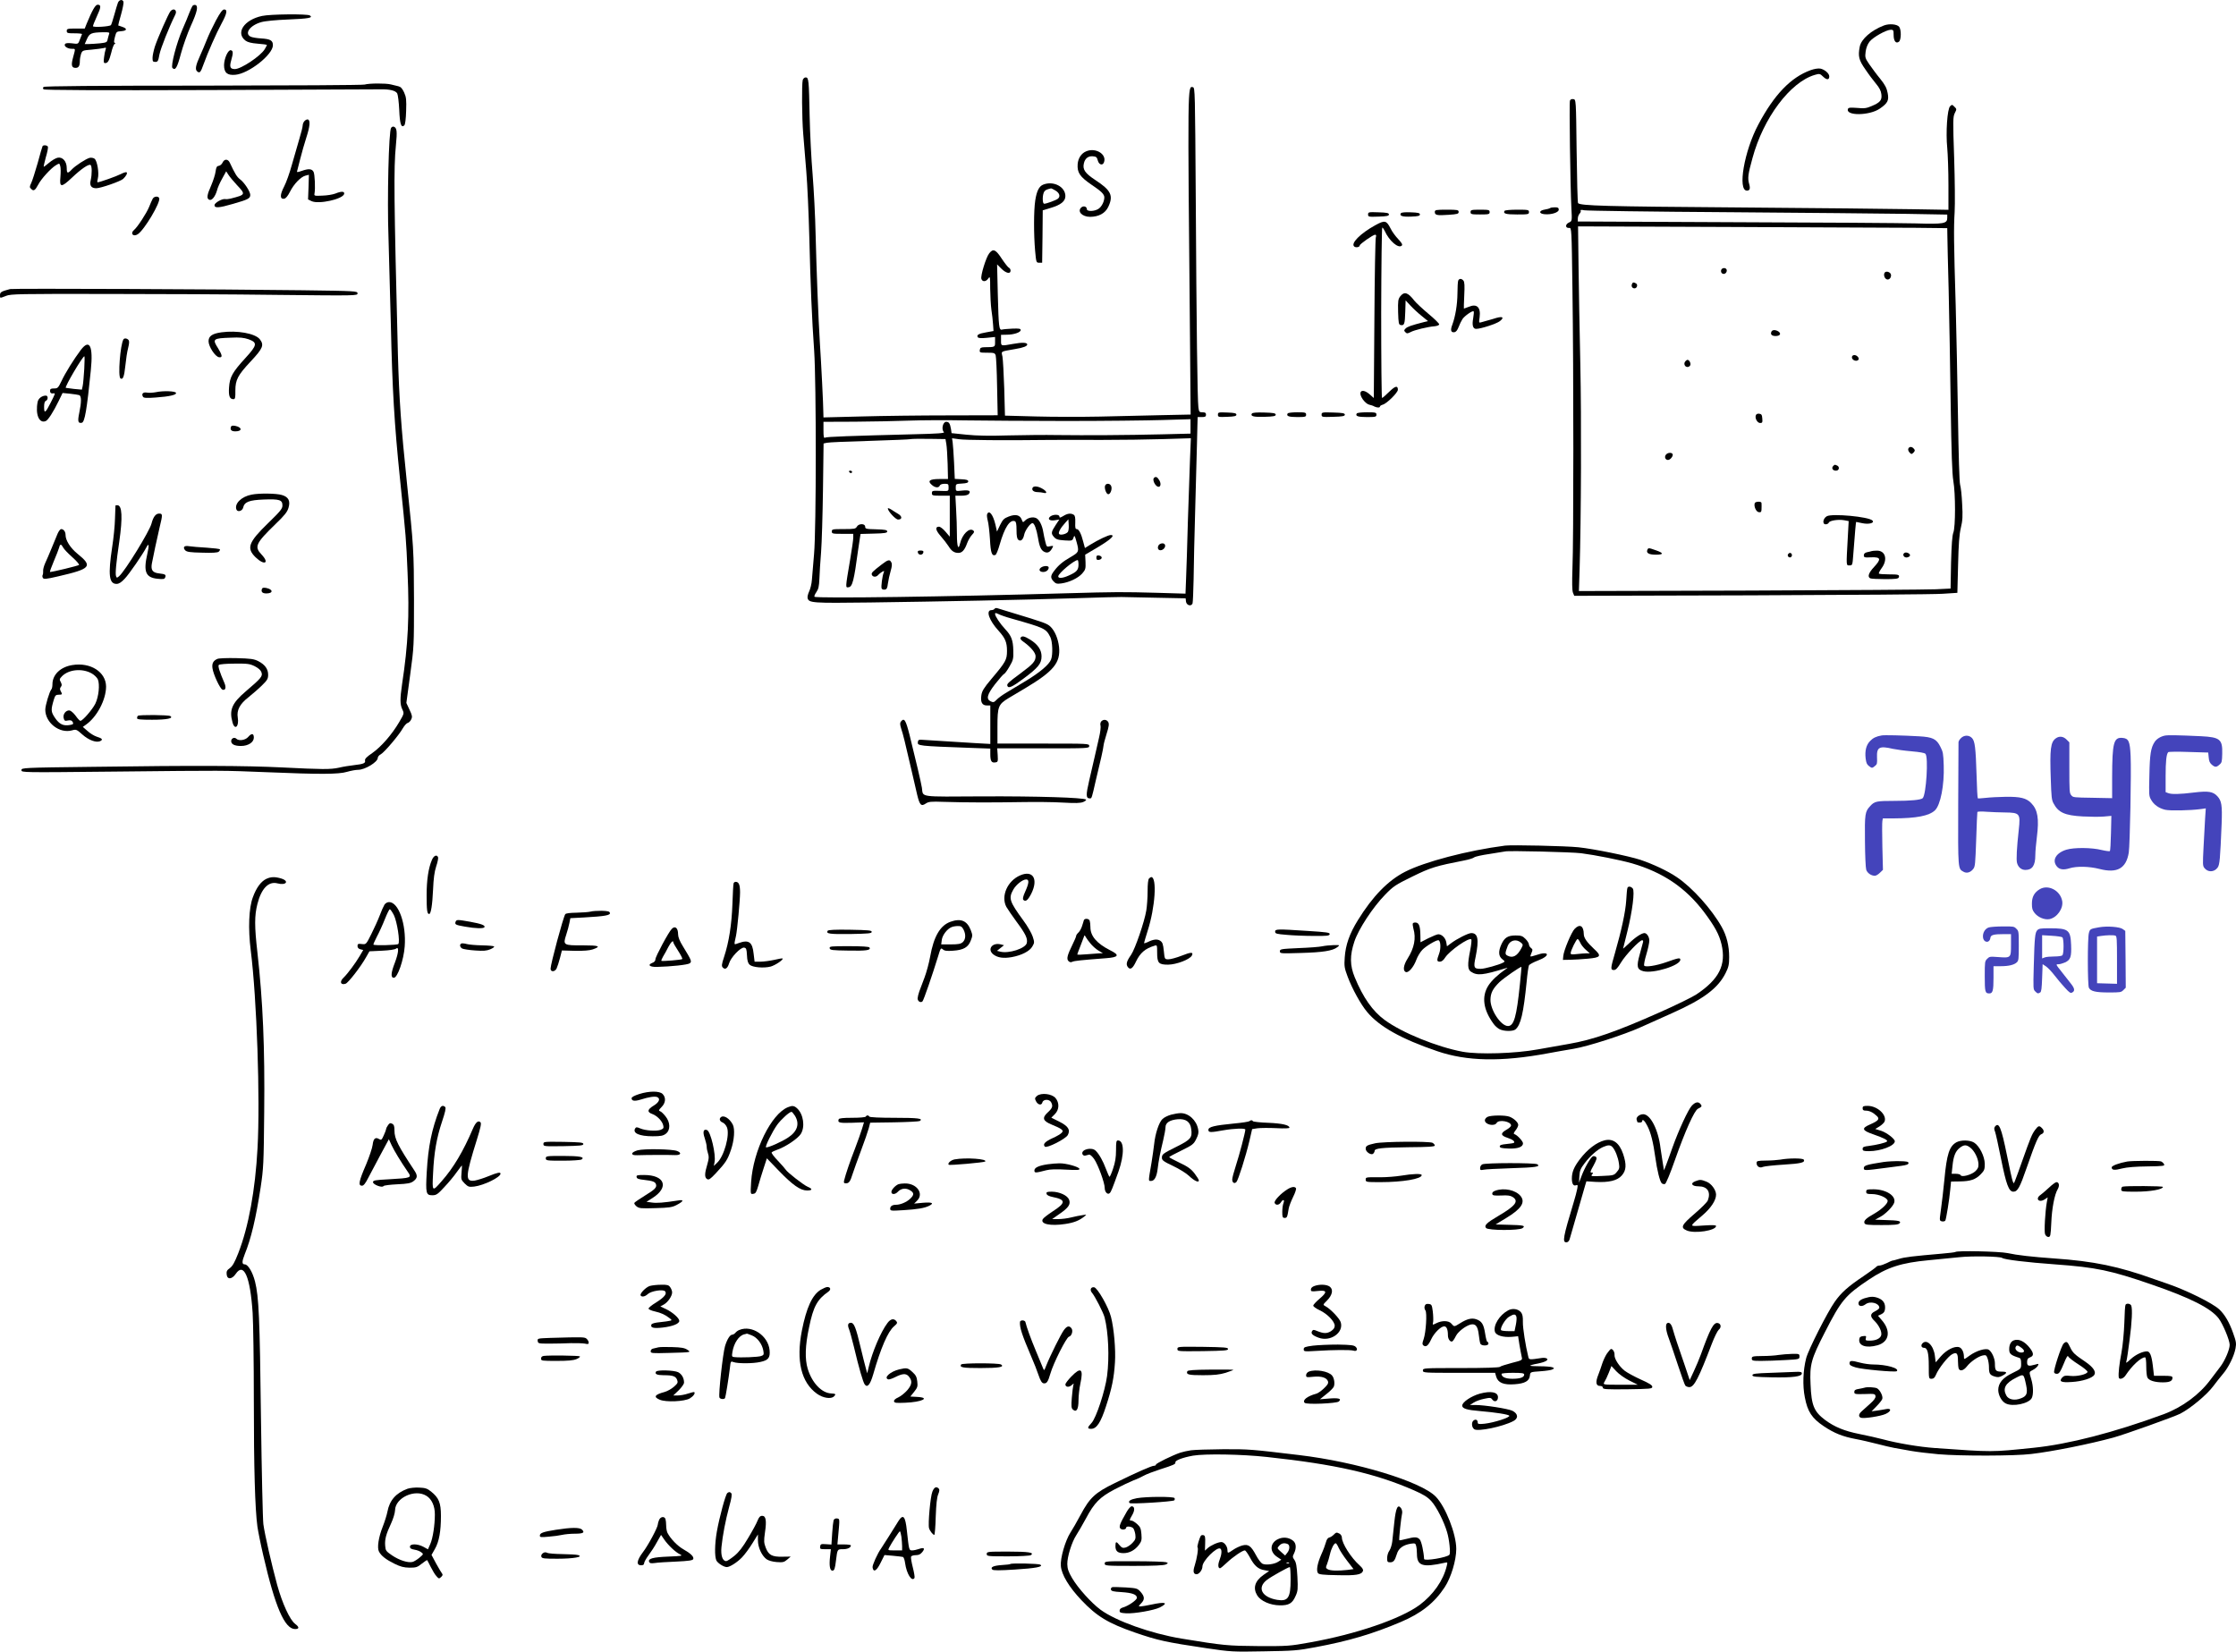 <?xml version="1.0" encoding="UTF-8" standalone="no"?>
<svg
   version="1.0"
   width="1876.309pt"
   height="1385.872pt"
   viewBox="0 0 1876.309 1385.872"
   preserveAspectRatio="xMidYMid meet"
   id="svg193"
   sodipodi:docname="1115.svg"
   inkscape:version="1.3.2 (091e20e, 2023-11-25)"
   xmlns:inkscape="http://www.inkscape.org/namespaces/inkscape"
   xmlns:sodipodi="http://sodipodi.sourceforge.net/DTD/sodipodi-0.dtd"
   xmlns="http://www.w3.org/2000/svg"
   xmlns:svg="http://www.w3.org/2000/svg">
  <defs
     id="defs193" />
  <sodipodi:namedview
     id="namedview193"
     pagecolor="#ffffff"
     bordercolor="#000000"
     borderopacity="0.25"
     inkscape:showpageshadow="2"
     inkscape:pageopacity="0.0"
     inkscape:pagecheckerboard="0"
     inkscape:deskcolor="#d1d1d1"
     inkscape:document-units="pt"
     inkscape:zoom="0.12771739"
     inkscape:cx="1252.7659"
     inkscape:cy="923.91488"
     inkscape:current-layer="svg193" />
  <g
     transform="translate(0.004,1452.955) scale(0.1,-0.1)"
     fill="#000000"
     stroke="none"
     id="g185">
    <path
       d="M990 14508 c-5 -13 -19 -59 -31 -103 -12 -44 -25 -83 -28 -86 -12 -13 -151 -21 -151 -9 0 6 15 44 33 83 36 77 37 97 6 97 -19 0 -45 -46 -93 -162 l-15 -38 -75 0 c-69 0 -76 -2 -76 -20 0 -18 7 -20 66 -20 36 0 64 -3 62 -7 -2 -5 -10 -25 -18 -46 -14 -38 -14 -38 -66 -31 -36 4 -54 2 -59 -7 -11 -17 22 -39 57 -39 33 0 32 5 12 -69 -19 -68 -14 -91 20 -91 26 0 36 16 36 59 0 16 5 42 10 58 11 29 14 30 88 36 42 4 88 10 101 13 21 6 23 5 17 -12 -4 -10 -10 -40 -13 -66 -5 -39 -3 -48 9 -48 23 0 34 19 52 89 8 36 21 68 28 73 9 5 9 8 2 8 -9 0 -9 12 0 48 12 46 13 47 55 50 48 4 51 22 5 37 -16 5 -30 10 -32 11 -1 1 9 42 24 93 14 50 23 98 20 106 -8 22 -35 18 -46 -7z m-75 -265 c-3 -10 -9 -30 -12 -44 -4 -24 -10 -27 -65 -33 -34 -3 -76 -6 -94 -6 l-33 0 19 43 c21 47 37 54 134 56 52 1 57 -1 51 -16z"
       id="path1" />
    <path
       d="M1614 14478 c-5 -7 -16 -33 -26 -58 -9 -25 -34 -85 -56 -135 -51 -117 -101 -310 -85 -326 24 -24 40 2 71 120 18 66 55 171 83 233 55 121 65 170 37 176 -9 2 -20 -3 -24 -10z"
       id="path2" />
    <path
       d="M1430 14435 c-17 -21 -108 -227 -131 -298 -10 -33 -19 -74 -19 -93 0 -29 3 -34 23 -34 21 0 25 7 35 63 10 51 82 232 133 334 19 37 -14 60 -41 28z"
       id="path3" />
    <path
       d="M1812 14358 c-27 -51 -62 -124 -77 -163 -15 -38 -40 -97 -55 -130 -38 -83 -45 -119 -25 -135 21 -17 29 -8 53 60 35 98 109 265 151 342 45 83 52 118 22 118 -14 0 -33 -25 -69 -92z"
       id="path4" />
    <path
       d="M2200 14396 c-152 -32 -226 -143 -139 -208 18 -13 49 -21 102 -25 42 -3 77 -8 77 -11 0 -2 -9 -19 -19 -36 -36 -58 -198 -166 -250 -166 -39 0 -47 17 -31 73 18 63 17 81 -3 85 -23 5 -56 -68 -57 -125 0 -64 27 -87 94 -81 113 9 316 169 316 248 0 40 -21 52 -97 57 -38 2 -78 9 -90 15 -55 27 -4 96 90 122 30 9 125 18 224 22 172 7 213 14 183 34 -21 14 -333 11 -400 -4z"
       id="path5" />
    <path
       d="M15809 14316 c-107 -41 -190 -114 -203 -177 -16 -81 -8 -114 47 -192 28 -42 69 -96 90 -121 26 -31 41 -58 44 -86 7 -50 -9 -70 -80 -100 -44 -19 -63 -22 -123 -16 -57 4 -73 3 -77 -8 -23 -60 180 -58 267 2 67 46 78 69 66 131 -8 42 -22 69 -63 120 -30 36 -70 91 -91 121 -35 51 -37 59 -31 105 4 32 16 63 33 85 30 38 141 100 179 100 21 0 23 -5 23 -44 0 -51 20 -76 45 -56 19 16 20 99 2 124 -17 23 -83 29 -128 12z"
       id="path6" />
    <path
       d="M15194 13941 c-166 -60 -306 -205 -439 -456 -119 -222 -176 -555 -96 -555 24 0 30 17 19 55 -14 50 -10 82 28 219 91 336 316 636 522 697 41 12 44 11 71 -15 30 -29 51 -28 51 3 0 24 -39 58 -75 65 -18 3 -50 -2 -81 -13z"
       id="path7" />
    <path
       d="M6736 13858 c-9 -36 -7 -316 4 -450 6 -68 17 -211 26 -318 9 -107 20 -352 25 -545 10 -408 22 -694 41 -960 18 -267 18 -1492 -1 -1705 -7 -85 -15 -182 -18 -215 -2 -33 -13 -77 -23 -98 -10 -21 -16 -46 -13 -57 11 -40 40 -42 520 -36 591 8 1297 22 1733 36 190 6 361 11 380 10 19 0 148 -3 287 -6 l252 -5 3 -27 c4 -32 44 -44 55 -16 3 9 7 101 9 203 1 102 7 377 14 611 6 234 13 468 14 520 1 52 3 125 4 163 l2 67 35 0 c28 0 35 4 35 20 0 15 -7 20 -29 20 -27 0 -30 3 -35 43 -8 61 -16 689 -22 1752 -6 895 -6 930 -24 933 -45 8 -45 55 -24 -2150 l5 -597 -243 -5 c-134 -3 -367 -8 -518 -12 -151 -3 -392 -3 -536 1 l-261 7 -6 227 c-4 124 -11 245 -15 268 -10 48 -21 41 108 64 67 11 100 24 100 38 0 17 -42 19 -118 5 -107 -19 -102 -20 -102 31 l0 45 48 1 c60 0 117 20 117 39 0 12 -13 14 -70 12 -38 -2 -77 -5 -86 -8 -26 -7 -29 22 -36 294 l-6 253 35 -35 c40 -40 78 -48 78 -17 0 10 -6 21 -14 24 -7 3 -34 37 -60 76 -51 78 -72 87 -105 45 -27 -34 -74 -188 -66 -214 8 -27 39 -26 58 3 15 21 16 15 16 -86 1 -60 5 -138 10 -175 6 -37 12 -93 14 -124 l4 -56 -61 -11 c-64 -11 -83 -22 -71 -41 5 -8 28 -10 76 -5 l69 7 0 -41 c0 -45 2 -44 -90 -45 -28 -1 -36 -5 -38 -23 -3 -22 0 -23 61 -23 58 0 65 -2 72 -22 4 -13 10 -131 12 -263 l5 -240 -414 -1 c-227 0 -556 -4 -730 -9 l-318 -8 -1 39 c0 65 -18 419 -29 584 -13 214 -28 594 -36 915 -3 149 -15 374 -25 500 -11 127 -22 347 -25 490 -6 304 -8 325 -33 325 -11 0 -21 -10 -25 -22z m2214 -2861 c311 0 672 4 803 8 l237 7 0 -60 0 -61 -242 -6 c-287 -7 -634 -9 -878 -6 -96 2 -278 0 -405 -3 -159 -5 -268 -3 -355 6 l-125 13 -5 35 c-8 46 -17 60 -40 60 -28 0 -43 -63 -19 -87 8 -8 -57 -13 -238 -17 -547 -14 -749 -21 -760 -29 -10 -6 -13 8 -13 62 l0 71 263 1 c144 1 348 5 452 9 105 4 318 5 475 2 157 -2 539 -5 850 -5z m-1009 -193 c4 -22 9 -97 11 -167 l3 -127 -73 0 c-82 0 -102 -16 -62 -50 27 -24 58 -26 66 -5 4 9 19 15 40 15 31 0 34 -2 34 -31 0 -31 0 -31 -57 -29 -80 3 -83 3 -83 -20 0 -18 7 -20 75 -20 l75 0 0 -172 0 -172 -36 42 c-19 23 -44 42 -54 42 -35 0 -30 -29 13 -78 24 -27 53 -65 66 -85 26 -42 48 -57 84 -57 30 0 52 24 72 80 9 25 27 56 41 71 20 21 22 28 11 37 -33 27 -93 -32 -111 -110 -14 -60 -26 -25 -26 75 0 56 -3 153 -7 215 l-6 112 50 0 c32 0 55 5 63 15 20 25 2 34 -55 28 -55 -6 -55 -6 -55 25 0 30 1 31 53 34 38 2 52 7 52 18 0 11 -14 16 -57 18 l-56 3 -6 137 c-4 75 -9 152 -12 171 l-5 33 58 -8 c51 -8 370 -11 773 -6 74 0 266 1 425 0 160 0 393 3 519 7 l229 7 -7 -173 c-4 -96 -12 -331 -18 -524 -5 -192 -12 -408 -15 -479 l-5 -128 -236 7 c-294 8 -345 8 -767 -4 -987 -29 -2095 -44 -2110 -29 -4 4 3 21 15 38 18 26 23 48 26 113 1 45 8 145 14 222 6 77 13 314 16 526 l5 387 27 6 c15 4 178 11 362 16 184 6 340 12 345 15 6 2 73 3 150 2 l139 -2 7 -41z"
       id="path8" />
    <path
       d="M7125 10570 c3 -5 10 -10 16 -10 5 0 9 5 9 10 0 6 -7 10 -16 10 -8 0 -12 -4 -9 -10z"
       id="path9" />
    <path
       d="M9683 10519 c-14 -14 7 -63 32 -73 23 -8 31 22 14 52 -17 30 -31 36 -46 21z"
       id="path10" />
    <path
       d="M9273 10454 c-7 -20 8 -66 24 -71 17 -6 36 35 29 63 -7 28 -43 33 -53 8z"
       id="path11" />
    <path
       d="M8664 10435 c-8 -20 11 -35 46 -35 14 0 35 -3 48 -6 30 -8 28 10 -3 30 -40 26 -83 32 -91 11z"
       id="path12" />
    <path
       d="M7450 10263 c0 -22 65 -93 86 -93 36 0 36 27 0 48 -18 11 -45 27 -59 37 -15 9 -27 13 -27 8z"
       id="path13" />
    <path
       d="M8283 10214 c-3 -8 0 -33 6 -55 6 -21 14 -91 18 -154 6 -115 16 -144 46 -132 7 2 23 42 36 88 41 143 85 211 127 195 10 -4 14 -24 14 -74 0 -50 4 -73 15 -82 20 -17 41 1 49 42 7 36 51 98 70 98 15 0 34 -51 46 -122 12 -76 26 -107 55 -120 27 -12 47 -2 66 35 10 17 8 18 -19 13 -28 -7 -30 -5 -40 36 -6 24 -14 60 -17 80 -9 59 -34 108 -60 120 -28 13 -69 4 -94 -21 -17 -17 -18 -17 -28 10 -15 38 -52 46 -109 24 -39 -15 -49 -25 -72 -71 l-26 -55 -13 58 c-20 85 -54 128 -70 87z"
       id="path14" />
    <path
       d="M8923 10200 c-27 -16 -33 -17 -33 -5 0 19 -49 20 -75 2 -29 -22 -9 -40 36 -33 l38 6 -28 -42 c-41 -63 -43 -74 -18 -103 18 -21 33 -26 89 -30 65 -4 67 -3 76 23 8 24 10 21 27 -40 21 -78 19 -82 -53 -124 -63 -36 -101 -68 -134 -112 -34 -43 -35 -61 -7 -91 19 -20 28 -22 66 -17 65 9 139 44 174 83 28 32 30 41 28 97 l-3 61 105 62 c109 65 150 103 110 103 -22 0 -102 -38 -177 -84 l-40 -25 -14 52 c-17 68 -37 107 -55 107 -11 0 -14 12 -12 55 1 41 -2 58 -13 65 -23 15 -52 12 -87 -10z m37 -135 c-15 -18 -61 -28 -72 -17 -11 11 10 50 51 95 l26 29 3 -47 c2 -26 -2 -53 -8 -60z m90 -273 c0 -45 -15 -62 -80 -91 -52 -24 -90 -27 -90 -8 0 25 131 135 163 137 4 0 7 -17 7 -38z"
       id="path15" />
    <path
       d="M7190 10110 c-10 -18 -21 -20 -110 -20 -93 0 -100 -1 -100 -20 0 -19 7 -20 90 -20 l90 0 0 -32 c0 -18 -12 -100 -26 -183 -41 -243 -41 -237 -13 -233 32 4 45 55 79 308 6 41 13 89 16 107 l5 32 112 3 c92 2 112 6 112 18 0 12 -18 16 -92 18 -85 2 -93 4 -93 22 0 28 -55 28 -70 0z"
       id="path16" />
    <path
       d="M9721 9952 c-13 -25 2 -46 27 -38 22 7 36 32 26 47 -9 16 -43 10 -53 -9z"
       id="path17" />
    <path
       d="M7702 9893 c2 -10 12 -18 23 -18 11 0 21 8 23 18 3 13 -3 17 -23 17 -20 0 -26 -4 -23 -17z"
       id="path18" />
    <path
       d="M9200 9850 c0 -16 5 -21 23 -18 12 2 22 10 22 18 0 8 -10 16 -22 18 -18 3 -23 -2 -23 -18z"
       id="path19" />
    <path
       d="M7400 9794 c-81 -62 -90 -72 -84 -88 8 -20 38 -21 54 0 8 8 22 20 33 26 17 9 19 8 12 -8 -11 -27 -23 -117 -17 -132 2 -7 14 -12 26 -10 17 2 22 12 27 53 4 28 14 74 23 104 11 38 13 59 5 72 -13 26 -27 23 -79 -17z"
       id="path20" />
    <path
       d="M8735 9767 c-22 -17 -12 -37 19 -37 25 0 46 17 46 37 0 17 -41 17 -65 0z"
       id="path21" />
    <path
       d="M3060 13820 c-14 -5 -623 -8 -1354 -9 -897 0 -1333 -4 -1340 -11 -7 -7 -7 -13 0 -20 7 -7 455 -9 1395 -6 761 3 1404 6 1429 6 77 2 129 -10 143 -34 6 -11 14 -74 17 -138 5 -121 17 -155 43 -130 7 8 13 52 15 121 3 93 1 115 -17 155 -16 34 -28 47 -49 52 -15 3 -43 10 -62 15 -42 11 -185 10 -220 -1z"
       id="path22" />
    <path
       d="M13174 13685 c-7 -18 3 -720 12 -900 6 -111 6 -111 -21 -123 -32 -15 -31 -48 2 -45 21 2 21 2 28 -520 10 -675 10 -2112 0 -2337 -4 -117 -3 -184 4 -203 l11 -27 1482 4 c816 3 1539 8 1608 13 l125 8 6 235 c4 175 10 254 23 310 15 62 17 98 11 202 -3 70 -11 142 -17 160 -6 20 -13 247 -18 578 -5 300 -13 716 -19 925 -16 526 -17 652 -9 785 4 63 2 268 -4 455 -11 315 -10 343 5 375 17 33 17 35 -3 54 -18 19 -21 19 -36 4 -24 -23 -37 -222 -24 -350 5 -55 10 -194 10 -309 l0 -210 -297 5 c-164 3 -833 10 -1488 15 -1095 8 -1301 14 -1323 36 -4 4 -9 201 -12 438 -5 432 -5 432 -28 435 -13 2 -25 -3 -28 -13z m1326 -936 c641 -5 1317 -11 1503 -14 l337 -6 0 -28 c0 -48 -29 -53 -266 -46 -115 3 -800 8 -1521 10 l-1313 6 0 25 c0 14 7 32 15 41 8 8 12 19 9 25 -5 7 6 8 32 3 22 -4 563 -12 1204 -16z m1573 -131 l267 -3 1 -60 c0 -33 5 -242 11 -465 5 -223 13 -655 17 -960 6 -400 12 -577 22 -635 19 -107 19 -388 0 -435 -9 -24 -15 -101 -19 -252 l-4 -217 -122 -6 c-66 -3 -768 -8 -1559 -11 l-1438 -4 6 182 c13 432 16 1260 6 1723 -6 275 -13 647 -15 828 l-4 327 1282 -5 c704 -3 1401 -6 1549 -7z"
       id="path23" />
    <path
       d="M14443 12264 c-3 -8 -1 -20 5 -26 16 -16 42 -2 42 22 0 24 -38 28 -47 4z"
       id="path24" />
    <path
       d="M15817 12244 c-12 -12 -8 -41 8 -54 20 -17 47 5 43 34 -3 21 -37 34 -51 20z"
       id="path25" />
    <path
       d="M13694 12145 c-7 -18 3 -35 22 -35 20 0 30 30 13 41 -20 12 -29 11 -35 -6z"
       id="path26" />
    <path
       d="M14864 11745 c-9 -22 4 -35 36 -35 36 0 49 19 25 37 -25 17 -54 17 -61 -2z"
       id="path27" />
    <path
       d="M15540 11531 c0 -23 37 -38 53 -22 7 7 6 15 -3 26 -18 22 -50 19 -50 -4z"
       id="path28" />
    <path
       d="M14141 11496 c-15 -18 -3 -46 19 -46 10 0 21 7 24 16 6 16 -9 44 -24 44 -4 0 -13 -6 -19 -14z"
       id="path29" />
    <path
       d="M14734 11045 c-10 -25 13 -65 36 -65 18 0 21 5 18 38 -2 30 -7 38 -26 40 -13 2 -25 -3 -28 -13z"
       id="path30" />
    <path
       d="M16013 10764 c-3 -8 2 -23 11 -32 15 -15 17 -15 33 0 13 14 14 20 3 32 -16 20 -39 20 -47 0z"
       id="path31" />
    <path
       d="M13980 10715 c-16 -19 -6 -45 17 -45 20 0 47 36 38 50 -9 15 -41 12 -55 -5z"
       id="path32" />
    <path
       d="M15383 10619 c-17 -17 -4 -39 23 -39 28 0 34 34 8 44 -20 8 -18 8 -31 -5z"
       id="path33" />
    <path
       d="M14725 10308 c-10 -26 11 -73 33 -76 22 -3 24 1 24 48 0 11 0 25 -1 30 -1 14 -51 12 -56 -2z"
       id="path34" />
    <path
       d="M15330 10198 c-33 -18 -41 -68 -10 -68 11 0 23 6 26 14 7 18 82 29 130 20 l37 -7 -8 -146 c-13 -235 -14 -226 15 -226 24 0 25 3 31 85 15 195 22 280 25 280 2 0 25 -5 53 -11 54 -11 104 2 83 23 -32 32 -336 60 -382 36z"
       id="path35" />
    <path
       d="M13823 9914 c-10 -25 14 -39 72 -39 67 0 67 14 0 37 -62 22 -64 22 -72 2z"
       id="path36" />
    <path
       d="M15705 9905 c-5 -2 -22 -6 -37 -9 -19 -4 -28 -13 -28 -26 0 -18 6 -20 62 -17 81 3 86 -14 24 -81 -47 -50 -58 -85 -30 -96 9 -3 64 -6 124 -6 83 0 109 3 113 14 9 23 -2 26 -83 26 -42 0 -80 3 -83 6 -4 4 7 25 23 47 53 72 31 148 -42 146 -18 0 -37 -2 -43 -4z"
       id="path37" />
    <path
       d="M15981 9890 c-21 -12 -5 -42 21 -38 12 2 23 8 25 15 6 16 -30 34 -46 23z"
       id="path38" />
    <path
       d="M15004 9879 c-10 -17 13 -36 27 -22 12 12 4 33 -11 33 -5 0 -12 -5 -16 -11z"
       id="path39" />
    <path
       d="M2556 13515 c-9 -9 -16 -26 -16 -38 0 -11 -13 -64 -29 -116 -16 -53 -44 -150 -62 -215 -18 -66 -47 -148 -65 -182 -36 -69 -36 -107 0 -102 14 2 30 21 49 58 33 66 91 126 131 136 l28 7 -3 -104 -4 -103 29 -14 c59 -29 266 17 274 61 4 22 -23 23 -75 2 -21 -8 -69 -16 -108 -17 -65 -3 -70 -2 -66 17 8 42 3 162 -8 183 -14 26 -42 28 -101 7 -31 -11 -41 -12 -37 -2 2 6 14 53 26 102 12 50 36 131 52 182 30 92 34 143 13 150 -7 2 -19 -3 -28 -12z"
       id="path40" />
    <path
       d="M3282 13457 c-20 -23 -34 -597 -22 -922 5 -159 14 -492 20 -740 12 -534 29 -821 76 -1280 52 -503 52 -509 64 -790 16 -362 5 -602 -46 -936 -18 -124 -18 -170 2 -212 16 -34 16 -35 -27 -108 -60 -102 -150 -206 -226 -259 -46 -31 -63 -49 -60 -62 6 -22 -13 -30 -93 -39 -36 -4 -92 -13 -125 -21 -74 -16 -139 -15 -480 2 -309 15 -723 17 -1582 5 -598 -7 -603 -8 -603 -28 0 -20 0 -20 778 -12 953 10 900 10 1277 -5 453 -19 608 -18 677 3 31 9 73 17 94 17 56 0 164 65 164 100 0 9 11 23 25 30 30 16 153 161 185 218 13 22 31 43 41 45 10 3 24 16 30 31 10 21 8 33 -15 81 l-26 56 32 237 c32 235 32 240 32 632 -1 409 -3 444 -59 975 -49 466 -66 714 -76 1080 -33 1304 -36 1564 -17 1753 12 121 9 150 -19 159 -5 2 -15 -2 -21 -10z"
       id="path41" />
    <path
       d="M357 13303 c-3 -5 -21 -68 -41 -142 -21 -73 -45 -149 -54 -167 -15 -32 -15 -36 0 -50 20 -21 33 -12 58 35 24 48 108 140 149 164 30 18 30 18 37 -9 4 -14 4 -54 1 -89 -9 -90 7 -91 96 -7 79 75 141 117 157 107 12 -8 13 -76 1 -128 -11 -45 5 -67 47 -67 37 0 203 58 225 78 25 23 39 50 29 56 -5 3 -27 -4 -48 -15 -37 -19 -177 -69 -195 -69 -4 0 -3 14 2 32 12 44 -5 149 -28 166 -10 7 -28 10 -41 7 -31 -8 -122 -67 -151 -99 -33 -35 -41 -33 -41 13 0 57 -35 96 -77 87 -17 -4 -49 -23 -71 -42 -22 -18 -42 -34 -45 -34 -2 0 5 35 17 78 13 43 21 83 18 90 -4 13 -38 17 -45 5z"
       id="path42" />
    <path
       d="M9115 13260 c-40 -16 -68 -57 -72 -107 -5 -72 18 -106 117 -174 106 -72 117 -87 101 -139 -6 -21 -23 -48 -38 -59 -32 -26 -103 -29 -103 -6 0 21 -27 30 -45 15 -39 -33 4 -80 73 -80 72 1 125 29 151 82 46 96 25 140 -108 227 -85 56 -108 88 -96 139 9 42 37 64 76 60 28 -2 34 -8 41 -35 10 -38 43 -46 53 -12 21 66 -72 122 -150 89z"
       id="path43" />
    <path
       d="M1868 13166 c-6 -14 -20 -26 -32 -28 -17 -2 -22 -12 -27 -48 -3 -25 -20 -77 -37 -117 -36 -80 -40 -111 -15 -120 21 -8 49 27 64 79 5 22 25 67 44 100 l33 60 18 -28 c10 -16 42 -55 71 -86 76 -81 76 -82 -52 -115 -16 -4 -36 -6 -44 -4 -26 5 -91 -31 -91 -51 0 -26 36 -24 156 11 125 36 144 45 144 75 0 28 -50 105 -87 132 -25 19 -42 47 -84 137 -15 34 -46 35 -61 3z"
       id="path44" />
    <path
       d="M8753 12980 c-34 -14 -54 -54 -66 -133 -13 -86 -13 -284 -1 -422 9 -98 10 -100 34 -100 l25 0 3 220 2 220 67 20 c85 25 123 56 123 99 0 79 -101 131 -187 96z m105 -50 c33 -20 42 -50 19 -68 -14 -12 -96 -42 -114 -42 -9 0 -13 15 -13 43 0 24 6 50 13 59 10 14 20 18 57 27 3 0 20 -8 38 -19z"
       id="path45" />
    <path
       d="M1281 12861 c-6 -10 -19 -41 -30 -68 -20 -50 -97 -169 -126 -193 -35 -29 -8 -61 31 -36 56 37 193 268 180 303 -8 19 -44 16 -55 -6z"
       id="path46" />
    <path
       d="M13007 12783 c-4 -3 -24 -9 -44 -12 -51 -8 -52 -35 -1 -39 57 -5 118 15 118 38 0 16 -7 20 -33 20 -19 0 -37 -3 -40 -7z"
       id="path47" />
    <path
       d="M12040 12751 c0 -27 18 -31 115 -24 74 5 85 8 85 24 0 17 -9 19 -100 19 -91 0 -100 -2 -100 -19z"
       id="path48" />
    <path
       d="M12340 12750 c0 -18 7 -20 80 -20 73 0 80 2 80 20 0 18 -7 20 -80 20 -73 0 -80 -2 -80 -20z"
       id="path49" />
    <path
       d="M12625 12760 c-14 -23 11 -30 106 -30 92 0 99 1 99 20 0 19 -7 20 -99 20 -56 0 -103 -4 -106 -10z"
       id="path50" />
    <path
       d="M11480 12730 c0 -20 5 -21 88 -18 69 2 87 6 87 18 0 12 -18 16 -87 18 -83 3 -88 2 -88 -18z"
       id="path51" />
    <path
       d="M11755 12740 c-14 -22 13 -31 86 -28 58 2 74 6 74 18 0 12 -16 16 -77 18 -49 2 -79 -1 -83 -8z"
       id="path52" />
    <path
       d="M11541 12640 c-127 -70 -209 -153 -177 -179 14 -12 46 -5 46 9 0 12 112 90 129 90 9 0 11 -7 6 -22 -4 -13 -10 -321 -12 -686 l-5 -662 -34 30 c-64 56 -105 27 -58 -42 16 -22 38 -41 53 -44 14 -3 34 -9 43 -15 22 -11 48 -12 48 0 0 5 10 11 23 15 33 8 127 101 127 125 0 38 -22 33 -74 -18 -28 -28 -55 -51 -59 -51 -4 0 -7 322 -7 715 1 393 5 715 9 715 4 0 13 -12 20 -27 38 -85 116 -152 144 -124 8 8 -1 23 -30 54 -22 23 -51 62 -63 87 -36 71 -49 74 -129 30z"
       id="path53" />
    <path
       d="M12236 12174 c-3 -9 -6 -57 -6 -107 -1 -94 -17 -191 -43 -262 -18 -46 -12 -67 17 -63 14 2 25 16 36 44 8 22 23 52 32 66 18 27 85 74 94 65 3 -3 1 -29 -4 -58 -11 -59 -2 -89 25 -89 39 0 172 43 199 65 38 30 25 42 -29 27 -23 -7 -55 -17 -72 -21 -16 -4 -40 -11 -53 -15 -22 -7 -23 -6 -16 42 11 83 -23 116 -91 87 -21 -8 -39 -15 -41 -15 -1 0 0 49 3 110 4 81 3 113 -7 125 -16 19 -36 19 -44 -1z"
       id="path54" />
    <path
       d="M85 12104 c-73 -19 -85 -26 -85 -50 0 -29 -3 -28 51 -7 40 16 113 17 829 16 432 0 1085 -3 1453 -8 661 -7 667 -7 667 13 0 19 -10 20 -463 26 -661 9 -2428 16 -2452 10z"
       id="path55" />
    <path
       d="M11750 12043 c-18 -24 -20 -37 -18 -132 3 -94 5 -106 22 -109 30 -6 35 9 38 110 l3 97 40 -43 c22 -24 64 -63 94 -87 l54 -44 -34 -8 c-109 -28 -139 -39 -154 -54 -14 -14 -15 -18 -2 -31 13 -13 18 -12 44 1 30 17 146 45 202 49 19 2 36 8 38 15 2 6 -38 46 -89 88 -51 43 -105 93 -120 112 -53 69 -84 79 -118 36z"
       id="path56" />
    <path
       d="M1858 11741 c-78 -11 -108 -32 -108 -75 0 -44 56 -130 88 -134 31 -5 28 17 -8 75 -50 78 -44 84 105 89 78 4 111 0 150 -13 77 -28 74 -49 -25 -157 -109 -119 -132 -160 -138 -247 -5 -72 5 -99 37 -99 14 0 17 11 16 73 0 89 21 129 128 243 104 111 115 138 77 187 -39 49 -190 76 -322 58z"
       id="path57" />
    <path
       d="M1036 11682 c-27 -44 -48 -313 -25 -328 21 -13 31 15 41 108 5 51 15 118 23 147 10 40 11 59 3 68 -12 14 -34 17 -42 5z"
       id="path58" />
    <path
       d="M678 11593 c-58 -77 -131 -194 -162 -261 -28 -58 -32 -62 -63 -62 -26 0 -33 -4 -33 -20 0 -18 10 -25 33 -21 12 2 9 -6 -28 -79 -44 -87 -55 -94 -55 -35 0 31 5 47 15 51 19 8 20 44 0 44 -32 0 -63 -23 -69 -52 -21 -105 12 -184 67 -162 20 7 64 76 109 168 l33 68 62 -6 c35 -4 70 -9 78 -12 19 -8 19 -58 0 -149 -15 -72 -10 -89 21 -83 25 4 43 109 76 440 21 205 -10 268 -84 171z m29 -160 c-4 -60 -9 -123 -13 -141 l-7 -32 -66 6 c-36 4 -67 8 -69 9 -10 9 141 265 156 265 3 0 2 -48 -1 -107z"
       id="path59" />
    <path
       d="M1310 11239 c-25 -5 -59 -7 -76 -4 -34 6 -49 -10 -34 -35 6 -10 30 -12 107 -6 114 8 176 22 170 39 -5 15 -106 19 -167 6z"
       id="path60" />
    <path
       d="M10220 11050 c0 -20 5 -21 78 -18 60 2 77 6 77 18 0 12 -17 16 -77 18 -73 3 -78 2 -78 -18z"
       id="path61" />
    <path
       d="M10505 11059 c-14 -22 14 -30 106 -27 76 2 94 6 94 18 0 12 -19 16 -97 18 -63 2 -99 -1 -103 -9z"
       id="path62" />
    <path
       d="M10805 11060 c-13 -22 9 -30 81 -30 67 0 74 2 74 20 0 18 -7 20 -74 20 -41 0 -78 -4 -81 -10z"
       id="path63" />
    <path
       d="M11090 11050 c0 -20 5 -21 98 -18 78 2 97 6 97 18 0 12 -19 16 -97 18 -93 3 -98 2 -98 -18z"
       id="path64" />
    <path
       d="M11385 11060 c-14 -22 10 -30 86 -30 72 0 79 2 79 20 0 18 -7 20 -79 20 -44 0 -83 -4 -86 -10z"
       id="path65" />
    <path
       d="M1938 10948 c-9 -25 4 -38 37 -38 59 0 58 34 -1 46 -22 4 -33 2 -36 -8z"
       id="path66" />
    <path
       d="M2111 10379 c-85 -16 -146 -76 -127 -125 9 -24 49 -13 56 15 11 49 49 64 173 69 133 5 157 -3 157 -50 0 -27 -17 -48 -119 -147 -167 -162 -185 -211 -106 -288 74 -71 119 -50 50 23 -63 66 -50 94 118 257 76 73 98 101 108 136 17 57 0 91 -56 107 -46 14 -190 16 -254 3z"
       id="path67" />
    <path
       d="M969 10288 c0 -2 -2 -50 -4 -108 -1 -58 -12 -167 -24 -243 -35 -232 -26 -307 37 -307 20 0 40 13 68 43 37 38 152 205 183 265 21 40 24 17 7 -57 -34 -149 -14 -198 86 -208 48 -5 59 -3 64 11 9 23 2 28 -51 34 -54 6 -70 27 -61 81 10 54 44 215 66 308 26 106 25 113 -5 113 -28 0 -49 -27 -64 -85 -17 -64 -219 -393 -270 -439 -19 -17 -21 -17 -27 -2 -8 20 1 115 27 291 29 203 24 305 -16 305 -8 0 -15 -1 -16 -2z"
       id="path68" />
    <path
       d="M484 10053 c-9 -21 -31 -75 -50 -121 -19 -46 -43 -103 -55 -128 -11 -25 -19 -55 -17 -67 1 -12 -1 -27 -4 -32 -4 -6 -3 -17 2 -25 7 -12 28 -10 127 13 277 64 294 84 163 190 -60 49 -100 112 -100 158 0 27 -16 49 -37 49 -7 0 -20 -17 -29 -37z m46 -118 c8 -15 43 -51 78 -82 35 -31 59 -60 55 -64 -7 -7 -221 -59 -243 -59 -4 0 10 40 31 89 21 49 41 101 45 115 8 33 17 33 34 1z"
       id="path69" />
    <path
       d="M1545 9940 c-4 -7 0 -19 9 -28 13 -14 42 -18 142 -20 87 -3 129 0 139 8 8 7 13 16 10 20 -2 4 -53 10 -112 14 -59 3 -124 9 -144 12 -24 4 -39 2 -44 -6z"
       id="path70" />
    <path
       d="M2198 9588 c-9 -25 4 -38 37 -38 59 0 58 34 -1 46 -22 4 -33 2 -36 -8z"
       id="path71" />
    <path
       d="M8346 9421 c-4 -6 -16 -11 -26 -11 -50 0 -21 -86 60 -174 55 -61 70 -96 70 -168 0 -75 -10 -93 -132 -237 -62 -74 -78 -100 -83 -135 -9 -57 6 -86 45 -86 l30 0 0 -161 0 -162 -127 7 c-150 9 -405 25 -448 28 -24 2 -31 -1 -33 -19 -5 -32 2 -33 441 -49 l167 -6 0 -47 c0 -57 10 -74 41 -69 23 3 24 6 21 61 l-4 57 386 0 c379 0 386 0 386 20 0 20 -7 20 -385 20 l-385 0 0 143 c0 168 7 186 94 239 31 18 93 55 138 82 239 143 298 214 285 346 -8 71 -36 137 -73 172 -28 26 -53 35 -324 117 -58 18 -112 35 -121 37 -9 3 -20 1 -23 -5z m139 -81 c282 -80 292 -84 329 -157 18 -36 22 -146 6 -187 -16 -43 -94 -109 -215 -182 -63 -38 -139 -83 -168 -101 -28 -17 -62 -42 -75 -56 -20 -21 -27 -23 -48 -13 -41 19 -32 57 37 146 34 43 67 81 74 84 7 2 28 31 46 63 31 53 34 64 32 135 -2 85 -16 123 -68 178 -42 45 -85 109 -85 127 0 11 4 11 28 0 15 -8 63 -25 107 -37z"
       id="path72" />
    <path
       d="M8564 9178 c-5 -7 4 -20 22 -32 63 -45 104 -93 104 -123 0 -42 -20 -65 -128 -145 -102 -75 -114 -87 -109 -103 8 -25 40 -11 134 59 125 93 153 127 153 188 0 54 -31 100 -95 140 -49 30 -70 35 -81 16z"
       id="path73" />
    <path
       d="M1825 9001 c-36 -15 -48 -39 -42 -79 7 -51 63 -171 83 -179 26 -10 34 17 17 56 -40 92 -56 142 -47 151 6 6 65 11 132 11 109 1 127 -1 170 -22 31 -16 50 -33 56 -51 12 -33 -3 -50 -132 -160 -116 -99 -140 -156 -111 -260 19 -70 57 -35 44 41 -10 61 17 113 89 169 33 27 85 71 114 100 45 44 52 56 52 90 0 48 -27 85 -83 114 -36 18 -63 22 -182 25 -77 2 -149 -1 -160 -6z"
       id="path74" />
    <path
       d="M607 8949 c-100 -16 -167 -81 -167 -161 0 -19 -4 -38 -9 -43 -16 -18 -51 -135 -51 -170 0 -110 119 -203 224 -174 35 10 39 8 86 -34 55 -49 120 -73 153 -55 23 12 14 22 -34 37 -20 7 -54 27 -75 47 l-39 34 25 18 c93 64 170 210 170 321 -1 122 -131 205 -283 180z m162 -70 c22 -12 45 -35 52 -50 18 -44 7 -146 -21 -204 -25 -50 -108 -146 -126 -144 -5 0 -23 19 -39 42 -17 23 -40 43 -51 45 -30 4 -58 -31 -50 -64 6 -23 11 -26 36 -20 23 4 32 1 40 -13 8 -16 5 -20 -23 -25 -55 -10 -89 6 -125 59 -36 53 -36 68 -9 158 10 31 16 37 39 37 31 0 33 3 17 31 -8 15 -7 24 2 35 9 12 9 20 -1 40 -13 22 -11 27 11 50 57 57 170 67 248 23z"
       id="path75" />
    <path
       d="M1157 8523 c-4 -3 -7 -12 -7 -20 0 -10 28 -13 126 -13 124 0 183 12 153 31 -16 10 -262 12 -272 2z"
       id="path76" />
    <path
       d="M7560 8475 c-9 -11 -9 -24 3 -62 16 -48 29 -102 86 -348 17 -71 38 -163 47 -203 21 -88 34 -101 71 -76 25 17 43 19 153 15 187 -6 410 -6 645 -2 116 2 274 1 352 -4 108 -6 149 -5 173 5 17 7 27 16 23 20 -18 17 -410 29 -866 27 -546 -3 -499 -10 -511 72 -7 44 -52 236 -103 441 -33 130 -45 149 -73 115z"
       id="path77" />
    <path
       d="M9240 8475 c-6 -8 -9 -23 -5 -34 3 -12 -2 -58 -13 -103 -11 -46 -27 -117 -36 -158 -9 -41 -30 -131 -46 -199 -29 -126 -28 -151 6 -151 15 0 15 0 49 150 15 63 35 151 46 195 10 45 19 88 19 97 0 9 11 53 25 97 20 63 23 85 15 101 -13 23 -42 26 -60 5z"
       id="path78" />
    <path
       d="M2082 8345 c-24 -27 -78 -35 -99 -14 -16 16 -43 3 -43 -20 0 -27 29 -41 82 -41 61 0 108 31 108 70 0 37 -19 39 -48 5z"
       id="path79" />
    <path
       d="M12630 7434 c-316 -41 -677 -136 -840 -220 -143 -73 -272 -206 -395 -405 -71 -114 -104 -209 -111 -314 -5 -72 -3 -88 25 -162 37 -99 109 -231 163 -295 102 -123 288 -227 588 -329 248 -85 538 -91 929 -18 58 11 156 28 216 38 121 20 424 118 565 182 47 21 164 74 261 117 265 118 385 209 449 336 25 50 30 71 30 135 0 93 -21 178 -62 251 -83 149 -248 333 -377 419 -76 52 -200 110 -307 146 -99 32 -387 91 -519 105 -105 11 -555 21 -615 14z m638 -64 c118 -15 328 -57 427 -85 260 -76 448 -203 603 -407 92 -123 128 -189 148 -273 40 -173 -20 -293 -213 -421 -32 -21 -170 -89 -308 -150 -360 -160 -557 -229 -760 -264 -66 -11 -183 -32 -260 -46 -190 -35 -497 -44 -630 -20 -216 40 -511 160 -656 267 -101 74 -181 188 -251 358 -41 99 -42 183 -3 300 34 103 155 288 258 393 69 71 87 83 228 152 155 76 194 88 439 136 36 7 72 18 80 25 8 7 67 20 130 29 63 10 122 19 130 21 30 8 557 -5 638 -15z"
       id="path80" />
    <path
       d="M13656 7078 c-3 -7 -7 -55 -10 -106 -6 -94 -40 -251 -95 -442 -37 -127 -38 -140 -8 -140 16 0 31 16 60 64 38 63 155 186 177 186 7 0 10 -8 7 -17 -2 -10 -15 -55 -27 -100 -29 -103 -24 -129 30 -143 83 -22 310 48 310 96 0 19 -13 17 -120 -21 -83 -29 -174 -43 -183 -28 -4 6 4 48 18 94 14 46 25 98 25 116 0 31 -21 63 -41 63 -23 0 -78 -36 -126 -83 -29 -28 -53 -49 -53 -47 0 3 16 66 35 141 43 172 64 341 46 363 -16 19 -40 21 -45 4z"
       id="path81" />
    <path
       d="M11856 6782 c-3 -5 -1 -24 4 -43 24 -82 8 -164 -49 -254 -34 -54 -41 -102 -14 -112 22 -9 66 42 88 103 10 27 32 64 49 82 29 31 113 82 135 82 20 0 24 -69 7 -113 -21 -56 -20 -67 7 -67 14 0 30 12 44 35 38 58 200 171 219 152 4 -4 0 -45 -9 -91 -24 -119 -22 -162 6 -180 53 -35 100 -30 292 29 19 6 19 5 1 -7 -70 -49 -118 -95 -147 -139 -58 -92 -43 -203 45 -322 11 -16 34 -36 50 -44 35 -18 111 -19 132 -2 45 37 68 134 95 404 6 66 15 126 19 134 4 8 39 27 76 41 109 41 94 84 -16 45 -24 -8 -45 -13 -47 -11 -2 2 2 16 9 31 10 23 10 29 -5 40 -9 7 -17 20 -17 29 0 10 -13 31 -29 47 -25 25 -37 29 -83 29 -65 0 -93 -18 -119 -74 -27 -59 -25 -100 7 -125 23 -18 24 -20 7 -29 -35 -19 -155 -52 -187 -52 -59 0 -63 9 -43 103 29 144 19 197 -37 197 -25 0 -123 -49 -172 -87 l-32 -24 -6 35 c-7 36 -37 66 -67 66 -9 0 -46 -15 -83 -33 l-66 -34 -1 56 c-1 77 -11 105 -36 109 -12 2 -24 -1 -27 -6z m904 -160 c21 -17 22 -20 7 -48 -35 -67 -73 -87 -118 -63 -21 11 -20 21 3 82 18 46 70 60 108 29z m-6 -352 c-28 -273 -50 -350 -100 -350 -59 0 -148 133 -147 221 1 56 19 92 75 147 37 35 178 133 185 128 1 -1 -5 -67 -13 -146z"
       id="path82" />
    <path
       d="M13214 6736 c-27 -26 -93 -184 -96 -229 l-3 -32 60 1 c33 0 100 5 148 9 112 10 119 22 51 84 -58 54 -84 91 -84 123 -1 69 -33 88 -76 44z m46 -116 c7 -17 28 -44 47 -60 l34 -30 -28 0 c-15 0 -52 -3 -80 -6 -42 -5 -53 -4 -53 7 0 22 48 119 58 119 5 0 15 -14 22 -30z"
       id="path83" />
    <path
       d="M3624 7313 c-29 -68 -44 -167 -44 -295 0 -125 4 -158 21 -158 15 0 27 73 33 205 4 93 11 148 26 194 12 35 19 70 16 77 -10 26 -37 14 -52 -23z"
       id="path84" />
    <path
       d="M8560 7184 c-106 -46 -162 -173 -116 -263 10 -18 49 -75 87 -127 76 -102 94 -141 85 -178 -11 -45 -151 -90 -222 -72 l-28 7 30 24 29 23 -27 7 c-72 18 -116 -41 -63 -84 37 -28 84 -35 154 -23 83 15 152 50 174 90 18 31 18 35 3 82 -9 28 -44 89 -79 136 -117 160 -125 186 -84 259 24 42 78 85 108 85 27 0 24 -31 -8 -102 -19 -42 -23 -62 -15 -70 18 -18 38 -2 66 53 61 123 14 200 -94 153z"
       id="path85" />
    <path
       d="M2233 7154 c-44 -22 -82 -74 -111 -153 -34 -89 -41 -264 -18 -446 51 -407 80 -1244 57 -1660 -19 -351 -75 -660 -162 -882 -30 -77 -48 -108 -70 -124 -24 -17 -30 -27 -27 -53 4 -45 44 -43 76 4 68 101 122 -23 142 -328 5 -81 10 -410 10 -732 0 -573 10 -911 30 -1060 6 -41 28 -152 50 -245 99 -430 179 -615 266 -615 36 0 37 16 1 43 -45 34 -108 172 -151 327 -48 177 -104 422 -116 510 -5 41 -14 440 -20 885 -10 850 -18 1024 -50 1151 -20 79 -59 144 -86 144 -25 0 -25 23 0 86 53 130 93 299 133 559 24 160 26 198 30 630 6 546 -11 932 -57 1343 -25 219 -25 308 0 406 33 131 94 193 169 173 72 -19 101 19 31 41 -53 16 -88 15 -127 -4z"
       id="path86" />
    <path
       d="M9642 7158 c-8 -8 -12 -47 -12 -107 0 -53 -5 -125 -11 -161 -15 -94 -94 -324 -128 -373 -38 -54 -44 -79 -27 -102 20 -27 41 -13 69 47 34 71 77 109 155 132 21 7 22 5 22 -56 0 -90 12 -103 92 -103 70 1 181 43 199 76 16 31 -6 31 -86 -1 -41 -16 -91 -30 -109 -30 -33 0 -33 0 -40 70 -6 58 -11 73 -31 86 -25 16 -58 12 -107 -13 -16 -7 -28 -10 -28 -7 0 4 14 50 30 102 64 198 80 452 30 452 -3 0 -11 -5 -18 -12z"
       id="path87" />
    <path
       d="M6156 7118 c-3 -7 -7 -85 -10 -173 -6 -172 -29 -321 -70 -445 -21 -63 -22 -77 -11 -89 20 -21 40 -8 53 35 15 51 97 136 126 132 18 -3 21 -11 24 -64 2 -46 8 -66 23 -80 25 -22 118 -30 176 -15 39 11 109 58 100 68 -3 2 -35 -3 -71 -12 -37 -8 -89 -15 -116 -15 l-48 0 -8 66 c-10 99 -40 121 -126 90 -42 -15 -40 -22 -22 61 11 52 34 299 34 364 0 64 -10 89 -37 89 -8 0 -15 -6 -17 -12z"
       id="path88" />
    <path
       d="M3226 6938 c-8 -13 -26 -53 -40 -91 -14 -37 -46 -107 -70 -155 -44 -88 -44 -88 -80 -84 -31 4 -36 1 -36 -17 0 -13 8 -23 24 -27 l24 -6 -30 -51 c-35 -60 -101 -148 -134 -180 -37 -34 -27 -66 16 -52 22 7 127 142 171 221 l29 51 105 5 c64 3 110 10 119 18 26 20 20 -38 -10 -117 -34 -87 -37 -128 -9 -128 31 0 83 150 91 263 14 188 -52 372 -131 372 -14 0 -31 -9 -39 -22z m79 -87 c27 -54 54 -226 37 -243 -9 -9 -199 -14 -208 -5 -3 2 11 33 29 68 19 35 49 101 67 147 18 45 36 82 41 82 5 0 20 -22 34 -49z"
       id="path89" />
    <path
       d="M4955 6880 c-16 -4 -69 -8 -117 -9 -57 -1 -90 -5 -95 -13 -18 -29 -123 -419 -123 -457 0 -30 38 -27 51 3 6 13 19 52 28 87 l16 63 110 -3 c74 -1 123 3 149 12 74 26 53 34 -84 34 -163 -1 -167 2 -139 88 11 33 23 78 27 100 l8 40 115 6 c175 10 221 18 217 38 -3 13 -17 16 -68 18 -36 0 -78 -2 -95 -7z"
       id="path90" />
    <path
       d="M9095 6808 c-2 -7 -8 -29 -15 -49 -6 -20 -20 -45 -30 -54 -11 -10 -20 -23 -20 -30 0 -6 -14 -39 -31 -73 -43 -88 -51 -119 -33 -137 10 -10 21 -12 32 -6 16 8 72 14 282 30 109 8 118 26 35 67 -112 57 -165 119 -165 193 0 22 -3 46 -6 55 -7 19 -43 21 -49 4z m56 -196 c15 -19 44 -45 65 -58 l39 -23 -30 -1 c-16 -1 -65 -5 -107 -8 -43 -4 -78 -5 -78 -1 0 3 11 32 24 65 12 32 26 68 30 79 7 20 7 20 18 0 6 -11 24 -35 39 -53z"
       id="path91" />
    <path
       d="M3823 6795 c-8 -23 -1 -27 79 -41 88 -16 155 -17 163 -5 9 16 -27 29 -120 46 -108 19 -114 19 -122 0z"
       id="path92" />
    <path
       d="M7976 6795 c-87 -31 -141 -124 -171 -294 -9 -50 -30 -129 -47 -174 -17 -45 -37 -98 -44 -117 -7 -19 -13 -45 -14 -58 0 -25 26 -40 41 -25 10 10 83 222 130 375 22 73 24 76 41 61 14 -12 32 -15 86 -11 88 6 127 29 148 85 16 40 16 46 0 88 -31 79 -83 101 -170 70z m109 -65 c21 -41 19 -83 -6 -106 -17 -15 -37 -19 -101 -19 l-80 0 5 39 c6 40 45 91 82 106 11 5 35 9 52 9 26 1 35 -5 48 -29z"
       id="path93" />
    <path
       d="M5637 6735 c-26 -25 -137 -233 -137 -254 0 -14 -9 -25 -26 -31 -43 -17 -23 -35 37 -34 122 3 260 18 276 30 20 14 17 23 -57 144 -27 43 -40 77 -40 100 0 53 -25 74 -53 45z m13 -113 c0 -5 18 -37 41 -72 22 -34 38 -65 34 -68 -6 -7 -168 -20 -175 -15 -2 3 4 19 14 36 11 18 31 53 44 80 23 43 42 60 42 39z"
       id="path94" />
    <path
       d="M6945 6719 c-16 -25 18 -29 191 -27 151 3 179 5 179 18 0 13 -28 15 -182 18 -125 2 -184 -1 -188 -9z"
       id="path95" />
    <path
       d="M10700 6712 c0 -17 12 -20 98 -27 53 -5 155 -9 227 -9 110 -1 130 1 133 15 2 13 -24 17 -185 27 -258 17 -273 16 -273 -6z"
       id="path96" />
    <path
       d="M3873 6613 c-19 -7 -15 -31 6 -43 11 -5 60 -13 108 -16 70 -5 96 -3 127 10 22 9 36 20 32 24 -4 4 -50 8 -102 9 -52 1 -109 6 -127 11 -18 5 -38 7 -44 5z"
       id="path97" />
    <path
       d="M11095 6589 c-22 -5 -111 -12 -197 -15 -148 -7 -158 -8 -158 -27 0 -19 6 -19 173 -14 186 5 269 18 308 48 24 19 24 19 -31 18 -30 -1 -73 -5 -95 -10z"
       id="path98" />
    <path
       d="M6962 6573 c3 -16 20 -18 158 -20 151 -3 190 3 176 26 -5 7 -62 11 -172 11 -152 0 -165 -1 -162 -17z"
       id="path99" />
    <path
       d="M5363 5349 c-40 -13 -63 -25 -63 -35 0 -23 25 -27 77 -11 65 21 117 29 137 21 30 -12 18 -44 -29 -72 -53 -32 -57 -54 -12 -70 41 -15 83 -58 92 -94 6 -24 3 -29 -21 -39 -36 -13 -128 -7 -172 12 -28 12 -34 12 -42 0 -24 -40 35 -66 147 -66 68 0 87 4 110 21 40 31 39 95 -3 147 -16 20 -36 40 -45 42 -14 5 -12 10 12 35 35 34 39 80 9 110 -26 26 -112 26 -197 -1z"
       id="path100" />
    <path
       d="M8702 5334 c-19 -17 -20 -22 -9 -44 16 -32 47 -39 54 -11 7 28 58 29 73 2 17 -32 12 -49 -25 -83 -53 -48 -46 -74 30 -105 33 -13 69 -30 79 -38 16 -13 17 -17 5 -31 -8 -9 -42 -30 -77 -45 -63 -29 -84 -51 -64 -71 16 -16 175 65 192 97 24 44 4 75 -72 113 l-66 33 29 29 c38 37 40 96 6 136 -31 36 -120 46 -155 18z"
       id="path101" />
    <path
       d="M14197 5252 c-30 -31 -111 -206 -163 -352 -18 -52 -42 -117 -52 -143 l-19 -48 -11 68 c-6 37 -14 91 -18 118 -18 155 -85 285 -145 285 -32 0 -63 -26 -55 -47 3 -8 6 -17 6 -19 0 -2 9 -4 20 -4 11 0 20 5 20 10 0 25 22 6 44 -39 29 -56 49 -138 66 -261 15 -110 39 -207 55 -220 7 -6 19 -8 27 -5 8 3 44 89 82 198 87 247 164 418 194 433 33 16 36 22 22 39 -19 23 -43 18 -73 -13z"
       id="path102" />
    <path
       d="M3689 5223 c-66 -167 -96 -315 -108 -528 -10 -178 -6 -195 46 -195 34 0 45 7 101 68 35 37 82 93 104 125 23 31 42 57 44 57 1 0 0 -27 -3 -59 -5 -57 -4 -61 26 -92 30 -29 36 -31 81 -26 80 10 220 78 220 108 0 15 -25 10 -101 -21 -41 -17 -93 -33 -116 -37 -81 -11 -79 32 19 345 30 97 39 135 30 144 -19 19 -40 1 -64 -54 -81 -190 -163 -328 -262 -440 -79 -91 -80 -90 -72 64 8 177 30 300 75 435 26 78 35 115 27 123 -18 18 -36 11 -47 -17z"
       id="path103" />
    <path
       d="M6612 5239 c-140 -56 -292 -366 -309 -627 -6 -104 -6 -104 18 -100 20 2 26 14 42 68 10 36 30 102 45 147 l27 83 100 -104 c116 -120 181 -166 237 -166 46 0 49 13 6 31 -34 14 -173 122 -185 144 -5 8 -34 41 -66 75 -32 33 -55 64 -52 69 3 5 26 16 52 25 66 23 169 92 193 131 37 59 22 165 -31 214 -25 23 -41 25 -77 10z m58 -71 c42 -68 22 -132 -57 -184 -54 -36 -170 -87 -185 -82 -11 4 53 133 94 190 33 45 102 108 120 108 4 0 17 -15 28 -32z"
       id="path104" />
    <path
       d="M15630 5230 c0 -15 7 -20 26 -20 30 0 60 -14 91 -43 29 -26 18 -41 -55 -73 -74 -32 -68 -50 28 -83 89 -31 125 -50 114 -60 -12 -11 -88 -29 -151 -37 -43 -5 -53 -9 -53 -25 0 -16 8 -19 53 -19 99 0 217 45 217 83 0 21 -69 73 -115 88 l-49 15 36 22 c20 13 40 32 43 43 18 56 -63 129 -143 129 -35 0 -42 -3 -42 -20z"
       id="path105" />
    <path
       d="M9827 5176 c-26 -7 -59 -23 -72 -36 -30 -28 -61 -123 -70 -210 -4 -36 -14 -105 -22 -155 -28 -164 -28 -155 -4 -155 28 0 47 35 55 100 8 70 23 144 47 243 10 43 19 91 19 107 0 39 36 62 104 68 67 5 105 -22 112 -83 10 -71 -4 -88 -118 -145 -122 -61 -128 -66 -128 -96 0 -20 14 -31 93 -68 51 -24 111 -61 134 -83 44 -42 83 -60 83 -39 0 7 -17 34 -37 60 -29 37 -55 56 -125 89 -48 23 -87 44 -87 47 0 3 46 28 102 55 94 46 104 54 125 97 18 35 22 55 16 82 -14 76 -81 137 -149 135 -16 0 -52 -6 -78 -13z"
       id="path106" />
    <path
       d="M7265 5160 c-4 -6 -53 -10 -115 -10 -77 0 -109 -4 -112 -12 -11 -29 4 -33 107 -30 l105 4 -16 -53 c-9 -30 -36 -106 -60 -169 -41 -105 -77 -210 -91 -267 -4 -18 -1 -23 15 -23 26 0 37 15 57 80 10 30 41 118 70 195 29 77 58 161 65 187 l12 47 202 3 c110 2 207 7 214 11 32 21 -13 27 -208 27 -128 0 -211 4 -215 10 -3 6 -10 10 -15 10 -5 0 -12 -4 -15 -10z"
       id="path107" />
    <path
       d="M12483 5158 c-13 -6 -23 -19 -23 -29 0 -36 80 -54 99 -22 17 31 121 13 121 -22 0 -7 -18 -24 -40 -36 -51 -29 -48 -48 10 -67 43 -14 65 -31 54 -42 -3 -3 -31 -7 -62 -10 -42 -4 -57 -9 -57 -20 0 -12 16 -16 74 -18 77 -3 121 13 121 44 0 17 -47 68 -70 76 -11 3 -10 10 8 33 12 15 22 35 22 45 0 21 -36 55 -73 69 -36 14 -155 13 -184 -1z"
       id="path108" />
    <path
       d="M6047 5153 c-14 -13 -6 -34 16 -42 13 -5 30 -23 37 -41 26 -63 -24 -245 -84 -299 l-26 -25 6 33 c13 62 -33 257 -63 268 -30 12 -38 -15 -20 -66 9 -27 17 -60 17 -73 0 -14 5 -40 11 -57 9 -26 8 -44 -5 -89 -24 -80 -25 -112 -3 -126 15 -9 26 -2 74 49 84 90 99 114 127 197 28 82 34 174 15 211 -28 54 -79 84 -102 60z"
       id="path109" />
    <path
       d="M10485 5122 c-6 -5 -64 -14 -130 -20 -164 -16 -215 -28 -215 -53 0 -23 16 -24 125 -4 92 16 185 19 185 6 0 -22 -50 -213 -79 -301 -17 -52 -31 -105 -31 -117 0 -28 18 -39 35 -22 16 18 78 214 109 344 l23 100 44 7 c24 3 95 4 157 1 71 -4 112 -2 112 4 0 22 -61 36 -178 41 -67 2 -125 9 -128 13 -7 11 -17 11 -29 1z"
       id="path110" />
    <path
       d="M3256 5088 c-9 -12 -16 -27 -16 -33 0 -5 -9 -29 -20 -53 -17 -38 -21 -41 -38 -31 -32 20 -49 5 -55 -48 -3 -26 -28 -100 -55 -165 -62 -143 -68 -178 -34 -178 13 0 30 21 53 68 19 37 66 124 103 194 l69 128 24 -52 c21 -45 78 -139 134 -220 36 -52 32 -53 -158 -64 -116 -6 -133 -9 -133 -24 0 -21 78 -50 88 -33 4 6 56 12 115 15 88 4 113 9 135 25 36 27 38 47 9 91 -137 207 -167 266 -167 334 0 37 -4 50 -19 58 -16 8 -23 6 -35 -12z"
       id="path111" />
    <path
       d="M16741 5077 c-8 -11 -9 -22 0 -43 6 -16 28 -115 49 -221 45 -225 67 -283 105 -283 35 0 54 34 111 199 77 221 100 274 123 283 25 9 27 31 5 52 -22 23 -30 20 -57 -16 -27 -37 -38 -64 -107 -258 -26 -74 -53 -148 -60 -165 -12 -30 -12 -30 -21 -6 -5 13 -27 110 -48 217 -48 235 -67 280 -100 241z"
       id="path112" />
    <path
       d="M13465 4961 c-68 -17 -144 -75 -208 -159 -49 -64 -67 -108 -67 -161 0 -45 13 -66 35 -57 15 5 16 2 10 -31 -4 -21 -17 -71 -30 -113 -89 -294 -96 -335 -61 -335 12 0 22 10 27 25 33 112 61 212 88 305 18 61 36 126 42 146 l11 36 77 -5 c112 -6 183 11 220 54 38 43 41 92 11 181 -32 93 -84 131 -155 114z m67 -58 c22 -25 46 -85 53 -136 6 -38 3 -48 -18 -72 -23 -28 -29 -29 -123 -33 -90 -4 -97 -3 -85 12 12 14 11 16 -3 16 -15 0 -12 10 16 60 24 45 30 62 21 71 -6 6 -18 9 -26 6 -19 -7 -72 -100 -97 -169 l-20 -53 3 55 c3 48 10 64 45 110 48 63 107 114 154 135 44 19 62 18 80 -2z"
       id="path113" />
    <path
       d="M9365 4878 c0 -61 -7 -102 -25 -155 -13 -40 -27 -70 -30 -68 -4 3 -17 33 -30 67 -24 65 -56 122 -85 151 -34 35 -126 11 -112 -28 5 -10 14 -15 25 -12 9 2 23 6 31 8 8 2 27 -15 43 -38 33 -49 88 -199 88 -242 0 -34 25 -60 42 -43 12 12 21 35 74 182 50 143 48 260 -5 260 -14 0 -16 -13 -16 -82z"
       id="path114" />
    <path
       d="M16418 4945 c-60 -33 -82 -98 -102 -315 -9 -85 -20 -191 -27 -235 -12 -91 -12 -86 -10 -102 1 -14 37 -18 45 -5 7 12 34 177 41 257 l7 70 71 1 c92 1 135 16 178 60 30 31 34 41 34 87 -1 64 -45 151 -90 179 -36 22 -109 23 -147 3z m116 -46 c35 -27 66 -90 68 -136 1 -29 -5 -42 -29 -64 -34 -29 -114 -50 -121 -30 -2 6 -20 11 -39 11 l-36 0 7 66 c8 82 25 124 61 152 35 27 55 28 89 1z"
       id="path115" />
    <path
       d="M4560 4930 c0 -20 4 -20 168 -18 141 3 167 5 167 18 0 13 -26 15 -167 18 -164 2 -168 2 -168 -18z"
       id="path116" />
    <path
       d="M11539 4936 c-68 -15 -79 -22 -79 -46 0 -27 47 -57 63 -41 7 7 12 17 12 23 0 22 61 28 282 31 167 1 223 5 223 14 0 7 -9 17 -19 23 -28 14 -412 11 -482 -4z"
       id="path117" />
    <path
       d="M5350 4877 c-27 -8 -45 -19 -45 -27 0 -11 12 -15 45 -14 79 3 274 3 314 1 48 -2 59 18 19 34 -42 17 -279 21 -333 6z"
       id="path118" />
    <path
       d="M4580 4810 c0 -19 7 -20 143 -20 78 0 149 5 157 10 31 21 -16 30 -157 30 -136 0 -143 -1 -143 -20z"
       id="path119" />
    <path
       d="M8011 4801 c-32 -6 -62 -33 -50 -45 7 -7 297 19 306 27 22 22 -162 35 -256 18z"
       id="path120" />
    <path
       d="M14940 4799 c-25 -4 -80 -8 -122 -8 -69 -1 -78 -3 -78 -20 0 -29 26 -46 53 -33 12 5 91 14 175 19 146 9 182 18 168 42 -8 13 -127 13 -196 0z"
       id="path121" />
    <path
       d="M15805 4779 c-141 -22 -165 -29 -165 -51 0 -22 3 -22 185 2 39 5 97 13 130 17 43 6 60 12 60 23 0 12 -16 15 -75 16 -41 1 -102 -2 -135 -7z"
       id="path122" />
    <path
       d="M17850 4783 c-67 -12 -130 -35 -130 -49 0 -24 24 -26 88 -9 40 10 113 16 211 17 136 2 149 4 140 19 -4 9 -16 19 -25 23 -17 7 -244 6 -284 -1z"
       id="path123" />
    <path
       d="M8792 4760 c-75 -11 -112 -28 -112 -52 0 -22 8 -22 100 2 30 8 84 10 164 5 95 -5 117 -4 114 7 -6 17 -112 47 -168 46 -25 0 -69 -4 -98 -8z"
       id="path124" />
    <path
       d="M12438 4759 c-10 -5 -18 -19 -18 -31 0 -17 4 -19 28 -14 15 4 120 9 234 13 204 6 249 13 218 33 -20 13 -440 13 -462 -1z"
       id="path125" />
    <path
       d="M11755 4664 c-44 -7 -120 -13 -170 -13 -127 1 -125 1 -125 -21 0 -19 7 -20 124 -20 187 0 346 27 346 59 0 14 -73 12 -175 -5z"
       id="path126" />
    <path
       d="M5342 4653 c2 -14 17 -19 63 -24 70 -8 91 -15 99 -35 10 -27 -7 -45 -91 -96 -46 -29 -87 -56 -90 -62 -3 -5 5 -18 18 -29 22 -17 36 -19 159 -15 114 3 141 7 177 26 61 32 66 47 12 38 -123 -19 -178 -23 -219 -17 l-45 6 52 33 c140 90 101 192 -72 192 -58 0 -66 -2 -63 -17z"
       id="path127" />
    <path
       d="M14227 4618 c-46 -17 -31 -43 25 -43 75 0 106 -46 79 -118 -5 -14 -55 -64 -110 -111 -113 -97 -122 -118 -66 -142 67 -28 245 0 245 38 0 8 -30 9 -107 4 -123 -8 -122 -13 -9 84 72 61 116 127 116 175 0 39 -39 93 -80 109 -46 18 -54 19 -93 4z"
       id="path128" />
    <path
       d="M17194 4564 c-27 -25 -59 -52 -71 -61 -47 -32 -14 -69 34 -38 l26 17 -7 -38 c-14 -77 -24 -249 -15 -271 5 -13 17 -23 27 -23 18 0 20 11 25 118 5 122 27 238 54 283 17 29 12 59 -11 59 -7 0 -36 -21 -62 -46z"
       id="path129" />
    <path
       d="M7540 4593 c-26 -10 -60 -46 -60 -65 0 -24 32 -23 54 1 25 27 61 34 95 17 43 -23 45 -41 8 -76 -30 -28 -81 -50 -119 -50 -30 0 -48 -12 -48 -32 0 -19 4 -20 113 -13 115 7 175 17 215 37 43 22 24 31 -52 25 l-75 -7 25 25 c59 59 -3 146 -104 144 -20 0 -44 -3 -52 -6z"
       id="path130" />
    <path
       d="M17811 4572 c-6 -2 -11 -12 -11 -23 0 -18 8 -19 123 -19 121 0 227 19 227 40 0 8 -313 10 -339 2z"
       id="path131" />
    <path
       d="M10805 4551 c-57 -35 -116 -97 -109 -115 8 -22 37 -20 52 4 18 29 34 25 22 -6 -6 -14 -10 -48 -10 -75 0 -42 3 -49 20 -49 20 0 22 5 34 79 3 18 20 62 37 97 17 34 28 67 24 73 -9 16 -36 13 -70 -8z"
       id="path132" />
    <path
       d="M12547 4538 c-18 -6 -27 -16 -25 -27 3 -13 15 -15 75 -13 54 3 77 0 97 -13 53 -35 23 -74 -120 -158 -99 -58 -122 -80 -104 -102 18 -21 277 -22 306 -1 28 21 9 25 -118 28 l-108 3 89 54 c126 76 162 131 122 183 -41 52 -140 73 -214 46z"
       id="path133" />
    <path
       d="M15660 4530 c0 -17 7 -20 48 -20 59 0 132 -32 132 -58 0 -23 -50 -70 -110 -105 -71 -40 -92 -60 -85 -80 6 -15 23 -17 145 -17 108 0 140 3 150 15 16 19 -8 24 -120 27 l-85 3 40 22 c48 25 110 89 120 121 17 57 -67 111 -172 112 -56 0 -63 -2 -63 -20z"
       id="path134" />
    <path
       d="M8782 4513 c2 -12 19 -21 53 -28 110 -22 110 -49 -1 -120 -41 -27 -79 -56 -84 -66 -22 -41 65 -59 189 -40 73 11 116 28 159 62 23 18 23 18 -15 12 -21 -3 -63 -11 -94 -19 -31 -8 -80 -14 -109 -14 l-51 0 61 43 c76 52 96 81 81 120 -14 36 -80 66 -144 67 -41 0 -48 -3 -45 -17z"
       id="path135" />
    <path
       d="M16408 4024 c-3 -3 -55 -9 -114 -14 -241 -21 -311 -29 -359 -44 -27 -8 -52 -15 -55 -14 -3 0 -24 -9 -47 -21 -23 -11 -51 -21 -62 -21 -11 0 -23 -5 -26 -10 -4 -6 -52 -41 -108 -79 -130 -87 -187 -138 -241 -215 -60 -84 -223 -405 -240 -474 -26 -101 -31 -229 -11 -328 23 -120 59 -175 159 -242 88 -59 159 -87 270 -108 45 -8 124 -27 176 -40 52 -14 118 -29 145 -34 28 -5 91 -16 140 -25 50 -9 153 -21 230 -28 187 -16 641 -15 780 2 180 21 493 84 690 138 92 25 509 174 560 200 87 45 223 158 278 232 23 31 59 76 79 100 48 55 95 151 107 216 8 43 5 59 -21 131 -31 88 -69 153 -115 196 -55 52 -275 161 -433 215 -25 8 -74 25 -110 38 -299 108 -510 152 -845 175 -182 13 -308 27 -390 45 -69 14 -425 22 -437 9z m393 -50 c18 -14 206 -37 444 -54 344 -25 465 -50 810 -169 326 -112 499 -200 563 -285 36 -48 92 -183 92 -221 0 -40 -40 -133 -78 -183 -20 -26 -58 -76 -85 -112 -92 -124 -237 -230 -390 -287 -418 -154 -799 -252 -1092 -282 -361 -37 -334 -37 -830 -2 -128 9 -313 40 -435 73 -41 11 -129 31 -195 44 -130 26 -211 60 -291 119 -92 70 -114 121 -121 298 -8 167 5 213 120 437 137 268 171 309 366 440 158 106 273 143 507 165 99 10 213 21 254 25 108 12 344 7 361 -6z"
       id="path136" />
    <path
       d="M15647 3636 c-41 -13 -58 -31 -50 -53 7 -17 33 -16 57 2 39 30 116 10 116 -29 0 -7 -16 -20 -35 -29 -43 -21 -45 -44 -5 -82 37 -36 63 -90 56 -119 -7 -28 -45 -46 -96 -46 -34 0 -38 2 -33 21 5 18 2 20 -23 17 -22 -2 -30 -9 -32 -26 -8 -55 58 -77 152 -51 100 28 116 121 36 212 l-31 36 28 13 c21 10 29 22 31 45 4 43 -13 72 -53 89 -40 16 -66 16 -118 0z"
       id="path137" />
    <path
       d="M17836 3581 c-4 -5 -8 -74 -10 -153 -3 -80 -13 -189 -24 -248 -18 -95 -27 -174 -23 -207 2 -23 38 -14 57 15 53 81 129 152 164 152 6 0 10 -29 10 -76 0 -41 4 -84 10 -94 13 -25 62 -40 129 -40 58 0 81 11 81 39 0 13 -14 16 -77 16 l-78 0 -10 86 c-10 83 -24 119 -49 119 -37 0 -94 -27 -134 -63 -41 -38 -45 -39 -38 -17 4 14 16 93 26 175 20 151 25 260 14 289 -7 17 -39 22 -48 7z"
       id="path138" />
    <path
       d="M16900 3283 c-26 -9 -40 -36 -40 -75 0 -39 13 -50 83 -72 13 -4 17 -16 17 -49 0 -43 0 -43 -71 -78 -82 -39 -121 -85 -121 -143 0 -43 29 -97 63 -113 58 -30 193 -2 218 45 15 29 14 100 -4 158 -19 64 -20 61 15 79 16 8 34 24 40 34 9 18 8 19 -22 10 -57 -16 -68 -12 -68 21 0 23 6 33 25 40 32 12 32 34 -1 77 -43 56 -93 81 -134 66z m64 -64 c28 -22 27 -39 -3 -39 -27 0 -55 25 -48 44 8 21 19 20 51 -5z m38 -312 c14 -68 6 -92 -41 -110 -55 -23 -108 -12 -126 24 -31 59 -7 103 83 148 65 33 63 35 84 -62z"
       id="path139" />
    <path
       d="M16130 3255 c-13 -16 -6 -35 15 -35 29 0 40 -43 40 -152 0 -106 0 -108 23 -108 17 0 27 9 37 33 22 54 102 155 136 173 39 20 49 9 49 -58 0 -25 3 -53 6 -62 10 -26 41 -18 69 18 31 40 95 84 134 92 25 5 30 2 40 -27 6 -17 11 -49 11 -70 0 -54 7 -67 45 -79 27 -9 40 -8 64 4 48 25 47 36 -2 36 -50 0 -57 8 -57 68 0 42 -26 100 -52 116 -26 15 -103 -8 -160 -49 -48 -35 -48 -35 -48 -11 0 39 -17 74 -40 81 -38 12 -106 -22 -154 -77 l-43 -50 -7 56 c-11 87 -70 144 -106 101z"
       id="path140" />
    <path
       d="M17316 3255 c-19 -20 -86 -224 -79 -242 3 -8 15 -13 27 -11 16 2 28 22 53 83 22 55 34 74 38 63 4 -10 43 -40 87 -68 44 -28 78 -56 75 -63 -6 -20 -88 -39 -143 -33 -42 5 -54 2 -69 -13 -30 -34 -10 -44 79 -38 89 5 173 32 190 60 17 26 -10 65 -74 109 -92 62 -107 76 -129 123 -23 49 -31 53 -55 30z"
       id="path141" />
    <path
       d="M15520 3090 c0 -15 12 -23 53 -35 52 -16 334 -42 344 -31 24 24 -88 56 -198 56 -30 0 -79 7 -109 15 -74 20 -90 19 -90 -5z"
       id="path142" />
    <path
       d="M15645 2885 c-5 -2 -27 -6 -47 -10 -29 -4 -38 -11 -38 -25 0 -19 6 -20 88 -18 81 3 87 2 90 -18 2 -14 -12 -34 -45 -63 -26 -24 -58 -52 -70 -63 -27 -23 -30 -46 -8 -55 25 -9 168 13 208 32 48 22 51 50 5 41 -18 -4 -53 -9 -78 -13 l-45 -6 42 43 c23 23 45 51 48 61 7 23 -19 75 -44 89 -18 9 -84 13 -106 5z"
       id="path143" />
    <path
       d="M5453 3739 c-33 -10 -87 -65 -77 -80 9 -15 37 -10 60 12 28 26 129 42 145 23 17 -21 -5 -49 -76 -94 -37 -22 -65 -46 -63 -52 3 -7 26 -17 54 -23 52 -12 85 -27 122 -56 21 -16 21 -18 5 -22 -10 -3 -48 -8 -85 -12 -42 -4 -68 -11 -72 -20 -10 -27 17 -34 96 -25 84 10 138 32 138 56 0 23 -57 73 -112 99 l-47 22 31 17 c34 20 68 71 68 101 0 11 -7 31 -16 43 -13 19 -24 22 -77 21 -34 0 -76 -5 -94 -10z"
       id="path144" />
    <path
       d="M11028 3738 c-17 -6 -28 -17 -28 -29 0 -17 6 -18 60 -12 77 8 80 -9 10 -68 -27 -23 -50 -48 -50 -55 0 -8 24 -25 54 -39 64 -30 126 -94 126 -130 0 -18 -10 -31 -32 -46 -35 -21 -61 -20 -116 2 -28 12 -34 12 -42 -1 -12 -20 3 -36 54 -55 100 -38 215 43 186 131 -11 32 -86 111 -128 133 -22 12 -22 12 12 46 46 46 56 92 26 117 -25 20 -87 23 -132 6z"
       id="path145" />
    <path
       d="M6887 3707 c-71 -43 -120 -150 -158 -342 -50 -254 -6 -436 127 -531 50 -36 118 -46 142 -22 19 19 15 23 -24 25 -80 4 -160 89 -196 206 -25 83 -22 193 11 348 36 175 68 234 162 300 24 17 19 39 -9 39 -9 0 -34 -11 -55 -23z"
       id="path146" />
    <path
       d="M9154 3715 c-4 -9 0 -23 9 -33 25 -29 95 -165 106 -207 32 -124 41 -334 21 -490 -17 -128 -92 -354 -130 -395 -37 -39 -38 -50 -4 -50 46 0 81 53 125 190 49 149 67 238 75 368 7 106 -8 281 -33 380 -20 82 -114 246 -142 250 -12 2 -24 -3 -27 -13z"
       id="path147" />
    <path
       d="M11955 3570 c-4 -12 -1 -27 6 -36 15 -19 5 -185 -15 -242 -12 -33 -12 -43 -2 -52 22 -17 41 -2 65 50 24 53 81 110 110 110 20 0 31 -26 31 -76 0 -35 25 -63 41 -47 6 6 18 25 27 44 18 35 80 83 122 94 42 10 61 -14 69 -86 4 -35 10 -70 14 -76 12 -19 67 -17 67 2 0 8 -4 15 -9 15 -5 0 -13 32 -19 71 -12 77 -28 103 -76 119 -38 12 -77 2 -134 -34 -50 -31 -49 -31 -72 -4 -22 27 -79 29 -128 4 -32 -16 -32 -16 -26 11 2 16 1 55 -3 88 -7 55 -10 60 -35 63 -19 2 -28 -2 -33 -18z"
       id="path148" />
    <path
       d="M12655 3534 c-72 -39 -125 -124 -111 -178 8 -32 68 -50 143 -44 l52 5 11 -71 c7 -39 15 -84 19 -101 7 -29 7 -29 -83 -52 -49 -13 -94 -27 -100 -33 -6 -6 -127 -10 -328 -10 -311 0 -318 0 -318 -20 0 -20 7 -20 303 -20 l303 0 9 -32 c15 -51 62 -71 154 -64 87 6 124 27 129 73 3 30 3 30 88 36 46 3 92 10 102 16 16 9 16 10 -3 18 -11 4 -57 8 -102 8 -46 0 -83 2 -83 5 0 3 27 11 61 17 66 13 99 31 77 44 -6 4 -24 6 -38 4 -106 -16 -109 -16 -115 7 -24 97 -47 243 -46 294 1 45 -3 66 -16 82 -24 29 -71 36 -108 16z m69 -51 c4 -9 2 -40 -4 -70 l-11 -53 -54 0 c-30 0 -56 4 -59 8 -10 17 34 92 66 112 40 24 54 25 62 3z m66 -488 c0 -23 -34 -35 -99 -35 -57 0 -91 15 -91 41 0 5 43 9 95 9 77 0 95 -3 95 -15z"
       id="path149" />
    <path
       d="M7447 3428 c-56 -74 -128 -244 -157 -368 l-13 -54 -12 44 c-7 25 -27 104 -44 176 -38 162 -55 204 -80 204 -26 0 -31 -19 -16 -55 7 -17 24 -82 40 -145 43 -182 77 -298 91 -317 22 -31 46 -3 71 83 64 223 124 362 176 405 27 23 29 29 18 43 -21 25 -48 19 -74 -16z"
       id="path150" />
    <path
       d="M8559 3438 c-4 -46 16 -108 93 -288 23 -52 51 -124 63 -160 16 -47 28 -66 42 -68 26 -4 37 12 57 81 26 90 134 304 156 310 24 6 37 52 20 72 -19 23 -37 18 -63 -17 -25 -34 -116 -217 -148 -298 -17 -44 -17 -44 -27 -20 -6 14 -33 79 -60 145 -43 103 -76 194 -88 243 -2 6 -13 12 -24 12 -11 0 -20 -6 -21 -12z"
       id="path151" />
    <path
       d="M13987 3424 c-13 -14 -7 -64 17 -126 13 -35 47 -135 76 -223 29 -88 57 -166 62 -172 6 -7 21 -13 34 -13 40 0 78 74 189 365 21 55 47 107 57 116 25 20 20 53 -9 57 -34 5 -63 -49 -140 -263 -14 -38 -41 -103 -60 -143 l-34 -73 -43 128 c-24 70 -53 157 -66 193 -12 36 -27 85 -34 110 -11 42 -32 60 -49 44z"
       id="path152" />
    <path
       d="M6205 3370 c-12 -4 -27 -15 -34 -24 -7 -9 -20 -16 -27 -16 -18 0 -43 -39 -60 -96 -19 -65 -56 -405 -47 -431 5 -14 39 -18 47 -5 5 9 30 164 41 254 6 56 7 57 31 48 34 -13 161 -13 223 1 68 14 85 35 79 99 -12 122 -148 213 -253 170z m104 -46 c46 -18 86 -72 96 -126 6 -34 5 -39 -18 -47 -23 -9 -170 -15 -225 -9 -21 2 -22 6 -16 43 12 74 54 137 99 148 11 2 21 5 22 6 2 0 20 -6 42 -15z"
       id="path153" />
    <path
       d="M4617 3303 c-105 -4 -108 -4 -105 -26 3 -21 7 -22 98 -22 52 0 133 2 180 4 47 1 100 -1 118 -4 25 -6 32 -4 32 8 0 9 -7 23 -16 31 -16 17 -26 17 -307 9z"
       id="path154" />
    <path
       d="M11018 3238 c-68 -9 -78 -13 -78 -30 0 -20 4 -20 108 -14 142 9 284 10 310 2 27 -9 39 12 18 32 -14 14 -41 17 -149 19 -73 0 -167 -4 -209 -9z"
       id="path155" />
    <path
       d="M5525 3224 c-11 -3 -30 -7 -42 -10 -14 -2 -23 -12 -23 -23 0 -17 10 -18 153 -14 193 5 188 5 154 27 -22 15 -51 20 -125 22 -53 2 -106 1 -117 -2z"
       id="path156" />
    <path
       d="M9880 3210 c0 -20 4 -20 213 -18 181 3 212 5 212 18 0 13 -31 15 -212 18 -209 2 -213 2 -213 -18z"
       id="path157" />
    <path
       d="M13484 3171 c-14 -21 -31 -59 -39 -83 -7 -23 -22 -66 -33 -94 -25 -62 -20 -94 14 -94 15 0 24 -6 24 -15 0 -13 27 -15 208 -13 191 3 207 4 207 21 0 13 -27 30 -97 61 -53 24 -113 57 -133 72 -46 35 -89 101 -87 133 2 24 -13 51 -29 51 -5 0 -20 -18 -35 -39z m189 -226 l70 -35 -147 0 c-146 0 -146 0 -133 23 8 12 25 47 37 78 l22 56 40 -43 c23 -25 71 -59 111 -79z"
       id="path158" />
    <path
       d="M14925 3160 c-27 -5 -89 -9 -137 -9 -81 -1 -88 -3 -88 -21 0 -18 7 -20 78 -20 44 0 134 3 200 7 119 6 122 7 122 30 0 22 -3 23 -62 22 -35 -1 -85 -5 -113 -9z"
       id="path159" />
    <path
       d="M4563 3152 c-15 -2 -23 -10 -23 -23 0 -18 8 -19 130 -19 94 0 141 4 167 15 20 8 33 19 29 23 -7 7 -258 10 -303 4z"
       id="path160" />
    <path
       d="M8065 3080 c-15 -25 13 -30 163 -30 155 0 204 9 172 30 -20 13 -327 13 -335 0z"
       id="path161" />
    <path
       d="M7546 3039 c-75 -18 -133 -70 -93 -84 6 -3 34 6 61 20 58 29 87 31 109 8 34 -38 32 -69 -8 -117 -21 -24 -55 -52 -77 -62 -25 -11 -38 -23 -36 -33 3 -14 18 -15 93 -12 142 5 217 43 100 49 l-56 3 32 40 c28 35 31 45 26 87 -4 37 -12 53 -41 79 -38 35 -47 37 -110 22z"
       id="path162" />
    <path
       d="M9963 3023 c-11 -28 11 -33 132 -33 95 0 138 5 189 20 36 12 66 23 66 25 0 2 -86 3 -191 2 -138 -1 -193 -5 -196 -14z"
       id="path163" />
    <path
       d="M5505 3020 c-13 -20 8 -30 63 -30 78 0 102 -8 114 -39 8 -23 6 -29 -28 -59 -21 -18 -56 -37 -78 -43 -83 -22 -95 -42 -39 -65 52 -22 206 -15 251 11 30 18 48 43 38 53 -3 2 -26 -3 -52 -12 -26 -9 -65 -16 -86 -16 l-38 0 45 43 c25 25 45 53 45 65 0 38 -19 71 -49 87 -34 17 -176 21 -186 5z"
       id="path164" />
    <path
       d="M8989 2978 c-27 -28 -49 -57 -49 -65 0 -23 29 -27 52 -7 19 17 21 17 15 2 -3 -10 -9 -57 -13 -106 -6 -74 -4 -90 10 -101 29 -25 46 3 46 77 0 37 7 101 16 143 27 124 4 141 -77 57z"
       id="path165" />
    <path
       d="M10983 3020 c-13 -5 -23 -18 -23 -30 0 -18 4 -19 60 -13 69 7 115 -8 124 -40 4 -16 -5 -30 -36 -59 -22 -21 -50 -40 -62 -43 -77 -21 -120 -55 -98 -77 16 -16 266 -5 286 11 28 24 -1 32 -84 25 l-74 -6 51 41 c29 22 57 50 64 62 12 23 6 74 -13 96 -30 37 -140 55 -195 33z"
       id="path166" />
    <path
       d="M14860 3010 c-129 -4 -155 -8 -155 -20 0 -13 27 -15 168 -18 174 -3 247 7 247 33 0 12 -12 15 -52 13 -29 -1 -123 -5 -208 -8z"
       id="path167" />
    <path
       d="M12417 2835 c-73 -21 -147 -71 -147 -100 0 -25 39 -37 149 -46 129 -11 239 -28 246 -39 9 -14 -127 -58 -207 -67 -49 -5 -58 -3 -58 10 0 23 -18 31 -36 16 -19 -16 -14 -59 8 -73 33 -20 237 22 327 69 45 23 40 63 -9 87 -37 17 -232 48 -310 48 l-45 0 31 20 c18 12 57 26 88 32 51 11 57 10 69 -7 19 -25 47 -13 47 20 0 44 -59 55 -153 30z"
       id="path168" />
    <path
       d="M9994 2360 c-28 -4 -69 -13 -90 -20 -63 -21 -204 -90 -204 -100 0 -6 -7 -10 -17 -10 -19 0 -147 -56 -328 -145 -165 -80 -211 -123 -288 -268 -31 -58 -69 -124 -85 -148 -43 -68 -86 -214 -80 -280 6 -73 68 -176 172 -286 129 -136 224 -194 449 -272 192 -66 258 -81 602 -132 204 -30 218 -31 480 -26 248 4 283 6 435 35 275 51 479 111 714 211 171 72 283 161 369 292 53 80 97 226 97 321 0 126 -90 355 -172 439 -123 127 -666 292 -1148 349 -400 48 -420 50 -635 49 -121 -1 -243 -5 -271 -9z m636 -56 c577 -62 911 -138 1235 -280 80 -35 114 -56 146 -91 42 -46 106 -170 132 -260 19 -63 30 -174 20 -189 -16 -23 -212 -56 -213 -36 -3 61 -22 147 -36 163 -20 23 -42 24 -114 5 -30 -8 -57 -13 -58 -11 -5 4 16 197 24 229 2 11 -2 30 -10 41 -27 36 -43 2 -56 -120 -7 -60 -14 -132 -17 -160 -3 -27 -14 -62 -24 -77 -11 -14 -19 -42 -19 -62 0 -31 3 -36 24 -36 29 0 40 13 57 68 14 49 52 77 116 88 36 5 41 4 46 -17 4 -13 7 -44 7 -69 0 -100 49 -115 232 -74 26 6 26 5 18 -27 -29 -122 -113 -241 -228 -327 -159 -117 -532 -245 -919 -314 -172 -31 -186 -32 -432 -31 -260 2 -294 5 -647 63 -258 43 -549 147 -679 242 -78 58 -189 181 -239 266 -31 53 -39 78 -40 117 -1 62 38 185 75 242 16 24 52 87 81 140 71 134 118 180 241 245 56 29 127 63 157 75 31 11 71 30 90 41 19 11 80 34 135 52 113 36 131 44 128 58 -4 17 60 41 148 57 101 17 410 12 619 -11z"
       id="path169" />
    <path
       d="M9540 1958 c-54 -10 -77 -25 -61 -41 10 -10 363 12 375 23 4 5 5 13 2 19 -9 14 -238 13 -316 -1z"
       id="path170" />
    <path
       d="M9457 1848 c-60 -104 -70 -130 -55 -145 15 -14 48 -8 48 8 0 15 47 10 60 -6 6 -8 14 -31 17 -52 4 -33 1 -44 -24 -70 -17 -18 -43 -35 -58 -39 -23 -6 -32 -2 -50 19 -28 35 -35 34 -35 -7 0 -42 19 -59 68 -59 49 0 94 24 128 68 23 31 26 42 22 92 -4 48 -10 61 -37 85 -17 15 -38 28 -46 28 -20 0 -19 4 7 49 22 39 20 71 -6 71 -8 0 -25 -19 -39 -42z"
       id="path171" />
    <path
       d="M11191 1651 c-11 -11 -27 -21 -37 -23 -11 -2 -22 -17 -27 -38 -5 -19 -22 -66 -39 -103 -33 -75 -44 -134 -29 -157 8 -12 41 -16 163 -18 158 -4 203 4 215 35 4 11 -4 26 -28 47 -72 64 -149 185 -149 235 0 11 -9 25 -19 31 -26 13 -28 13 -50 -9z m42 -109 c9 -21 41 -70 71 -109 l54 -70 -51 -7 c-80 -9 -145 -7 -166 6 -17 10 -17 14 -5 44 7 18 18 54 24 81 11 49 34 93 48 93 5 0 16 -17 25 -38z"
       id="path172" />
    <path
       d="M10077 1643 c-14 -23 -34 -94 -28 -98 9 -5 -5 -94 -24 -153 -16 -48 -11 -72 16 -72 21 0 49 36 49 65 0 47 121 168 150 150 15 -9 12 -49 -6 -95 -15 -38 -14 -70 4 -70 4 0 30 21 57 47 52 49 131 103 151 103 6 0 25 -27 43 -60 37 -70 70 -98 122 -106 l39 -7 -48 -33 c-72 -51 -90 -110 -52 -172 29 -47 109 -82 189 -83 76 -1 106 16 133 79 19 41 20 59 15 161 -5 89 -11 121 -25 141 -16 23 -17 28 -3 55 21 44 18 85 -8 106 -36 29 -85 34 -128 13 -67 -33 -71 -105 -7 -148 l36 -24 -26 -17 c-33 -22 -107 -31 -134 -16 -11 6 -36 39 -53 72 -42 78 -64 94 -116 80 -21 -6 -55 -22 -75 -36 -45 -31 -48 -31 -48 -2 0 31 -27 67 -51 67 -28 0 -90 -28 -116 -52 l-22 -20 2 63 c2 52 -1 64 -15 67 -9 2 -19 -1 -21 -5z m727 -69 c21 -8 20 -47 -2 -74 l-18 -23 -35 31 c-33 30 -34 30 -15 51 19 21 41 26 70 15z m13 -160 c-3 -3 -12 -4 -19 -1 -8 3 -5 6 6 6 11 1 17 -2 13 -5z m13 -139 c0 -153 -21 -185 -113 -170 -130 22 -171 103 -85 168 35 27 178 107 191 107 4 0 7 -47 7 -105z"
       id="path173" />
    <path
       d="M9270 1410 c0 -19 7 -20 246 -20 167 0 252 4 267 12 21 11 21 11 2 19 -11 4 -131 8 -267 8 -242 1 -248 0 -248 -19z"
       id="path174" />
    <path
       d="M9336 1212 c-10 -2 -16 -11 -14 -20 3 -14 20 -18 88 -22 91 -6 130 -20 130 -48 0 -19 -73 -69 -117 -81 -18 -5 -28 -14 -28 -27 0 -16 8 -19 55 -22 69 -4 233 25 282 49 78 40 47 50 -72 24 -36 -8 -75 -14 -87 -15 -22 0 -22 0 2 25 32 32 31 57 -3 96 -27 30 -33 32 -123 38 -53 3 -103 4 -113 3z"
       id="path175" />
    <path
       d="M3419 2037 c-97 -36 -150 -97 -168 -192 -5 -27 -23 -84 -39 -125 -36 -90 -49 -178 -32 -210 19 -36 59 -67 130 -102 51 -25 78 -32 126 -33 55 0 66 3 104 34 23 18 43 31 44 30 2 -2 16 -29 31 -59 15 -30 36 -65 48 -77 19 -22 22 -22 39 -6 12 11 15 20 8 28 -5 6 -28 44 -50 84 l-39 73 29 51 c35 62 50 147 50 277 0 109 -17 151 -83 204 -31 25 -48 31 -100 33 -35 2 -78 -3 -98 -10z m159 -59 c45 -27 72 -87 71 -158 0 -88 -17 -198 -38 -246 l-20 -45 -38 21 c-50 27 -113 27 -113 1 0 -14 10 -20 38 -25 20 -3 46 -13 57 -22 20 -15 19 -16 -15 -45 -19 -16 -46 -33 -59 -36 -38 -9 -110 14 -171 55 -51 35 -55 40 -58 82 -4 53 7 95 50 187 18 39 32 86 33 110 2 105 167 181 263 121z"
       id="path176" />
    <path
       d="M7824 2013 c-17 -40 -38 -273 -28 -307 7 -23 33 -56 44 -56 4 0 10 69 12 153 4 106 10 163 21 188 11 27 12 40 4 48 -20 20 -38 12 -53 -26z"
       id="path177" />
    <path
       d="M6104 2002 c-15 -9 -68 -206 -89 -326 -18 -105 -19 -205 -4 -240 11 -23 62 -56 88 -56 25 0 88 40 128 82 23 24 62 77 87 118 l46 74 0 -50 c0 -59 32 -128 72 -158 18 -12 49 -21 86 -24 51 -4 62 -1 88 21 l29 25 -70 -1 c-87 -2 -116 14 -140 77 -15 40 -16 55 -6 126 15 100 8 140 -23 140 -17 0 -27 -10 -39 -40 -8 -22 -44 -88 -79 -146 -46 -78 -78 -119 -116 -150 -30 -24 -60 -44 -68 -44 -31 0 -47 47 -40 118 10 99 34 224 65 339 20 71 25 105 17 113 -12 12 -17 12 -32 2z"
       id="path178" />
    <path
       d="M5530 1774 c-6 -14 -10 -30 -10 -36 0 -24 -81 -176 -125 -233 -52 -69 -58 -110 -15 -110 17 0 25 6 25 17 0 10 17 40 37 67 21 28 53 77 71 111 l34 60 26 -38 c34 -49 94 -106 131 -124 28 -14 22 -15 -95 -20 -130 -5 -173 -17 -162 -44 5 -12 15 -14 47 -10 23 4 103 9 179 12 106 5 140 10 144 21 8 19 -20 47 -82 82 -50 28 -108 88 -134 138 -6 12 -11 40 -11 62 0 21 -3 46 -6 55 -10 25 -43 19 -54 -10z"
       id="path179" />
    <path
       d="M7537 1763 c-13 -21 -49 -78 -80 -128 -31 -49 -60 -95 -64 -100 -28 -38 -74 -139 -71 -157 6 -46 34 -31 67 37 l33 66 71 -6 c40 -4 77 -8 84 -10 6 -2 15 -25 18 -52 13 -91 57 -160 79 -124 3 5 -3 44 -14 87 -11 43 -18 84 -15 91 2 7 20 13 39 13 26 0 40 7 56 27 25 32 14 40 -32 24 -17 -6 -41 -11 -54 -11 -26 0 -26 1 -44 165 -13 125 -32 144 -73 78z m27 -129 c3 -26 6 -62 6 -80 l0 -34 -60 0 c-60 0 -61 0 -49 23 21 41 84 137 90 137 4 0 9 -21 13 -46z"
       id="path180" />
    <path
       d="M6995 1773 c-3 -10 -9 -60 -12 -111 l-6 -93 -46 3 c-41 3 -46 1 -49 -19 -3 -21 1 -23 43 -23 l47 0 -7 -65 c-8 -74 -1 -115 20 -115 16 0 22 16 30 85 12 96 11 95 58 95 40 0 67 13 67 32 0 4 -25 8 -56 8 l-57 0 7 78 c13 138 13 137 -10 140 -13 2 -24 -4 -29 -15z"
       id="path181" />
    <path
       d="M4665 1693 c-108 -17 -135 -27 -135 -49 0 -14 9 -15 73 -9 41 3 92 10 113 15 21 5 69 10 106 10 71 0 88 9 62 34 -19 20 -91 19 -219 -1z"
       id="path182" />
    <path
       d="M4555 1496 c-11 -8 -16 -20 -12 -30 5 -14 25 -16 135 -16 134 0 224 16 172 31 -14 4 -74 7 -133 8 -60 1 -116 5 -126 11 -13 6 -24 5 -36 -4z"
       id="path183" />
    <path
       d="M8280 1490 c0 -19 7 -20 178 -20 99 0 184 5 192 10 33 22 -18 30 -192 30 -171 0 -178 -1 -178 -20z"
       id="path184" />
    <path
       d="M8479 1406 c-2 -3 -35 -7 -72 -9 -71 -5 -100 -18 -80 -38 8 -8 60 -8 186 0 179 11 245 24 217 41 -15 10 -242 14 -251 6z"
       id="path185" />
  </g>
  <g
     id="logo"
     transform="matrix(0.816,0,0,0.816,1564.873,616.925)">
    <g
       transform="matrix(0.1,0,0,-0.1,-57.707,297.537)"
       fill="#4444bb"
       stroke="none"
       id="g193">
      <path
         d="m 750,2973 c -57,-10 -88,-25 -119,-57 -40,-41 -55,-100 -46,-179 6,-45 12,-61 32,-77 32,-25 35,-25 64,-1 22,17 24,26 21,89 -4,105 24,120 164,87 33,-7 119,-19 190,-25 88,-8 134,-16 144,-26 32,-32 8,-420 -28,-456 -18,-18 -126,-28 -289,-28 -185,0 -206,-4 -250,-52 -55,-58 -58,-82 -55,-363 1,-145 7,-274 13,-293 11,-34 51,-62 89,-62 12,0 35,14 52,31 l 31,30 -6,238 c -3,130 -3,249 0,264 l 5,27 h 112 c 234,1 363,26 423,82 58,54 98,260 91,463 -4,122 -7,138 -34,191 -40,81 -79,100 -217,108 -174,10 -361,14 -387,9 z"
         fill="#4444bb"
         id="path186" />
      <path
         d="m 3660,2971 c -42,-9 -83,-34 -103,-65 -39,-59 -50,-127 -54,-343 -5,-206 -5,-212 18,-252 28,-50 78,-86 143,-102 48,-12 257,-8 370,7 l 49,7 -7,-104 c -4,-57 -11,-189 -16,-294 -9,-177 -9,-192 8,-214 35,-47 100,-46 136,2 22,29 27,86 42,452 7,191 0,235 -44,283 -45,48 -92,56 -241,38 -146,-18 -229,-20 -265,-6 l -26,10 v 162 c 0,156 8,230 27,249 5,5 99,6 210,2 l 201,-6 5,-50 c 3,-39 11,-56 31,-74 34,-29 48,-29 80,0 24,20 26,30 28,113 4,147 -23,169 -218,179 -242,11 -340,13 -374,6 z"
         fill="#4444bb"
         id="path187" />
      <path
         d="m 1565,2945 c -14,-13 -25,-32 -25,-42 0,-10 -1,-297 -3,-638 -2,-677 -3,-662 55,-694 33,-19 73,-7 101,31 18,24 20,51 29,300 5,150 10,278 12,283 2,6 37,8 97,3 52,-3 135,-7 186,-7 154,-2 161,-10 143,-176 -21,-189 -27,-310 -18,-343 12,-45 45,-72 86,-72 71,0 102,46 102,151 0,33 7,118 16,187 24,190 9,280 -58,349 -50,52 -112,67 -263,65 -71,-1 -164,-6 -205,-11 -41,-4 -78,-7 -81,-5 -4,2 -10,108 -13,236 -9,286 -17,352 -47,384 -31,33 -82,32 -114,-1 z"
         fill="#4444bb"
         id="path188" />
      <path
         d="m 2542,2944 c -55,-38 -64,-109 -53,-419 6,-186 9,-215 28,-250 50,-95 116,-125 302,-135 75,-4 171,-5 215,-1 l 78,7 -4,-178 c -2,-97 -7,-181 -11,-184 -4,-4 -42,1 -85,11 -104,26 -285,27 -363,3 -106,-33 -149,-107 -99,-170 26,-34 68,-41 132,-21 74,23 202,20 308,-7 182,-47 274,5 301,168 12,77 27,831 19,994 -7,152 -20,181 -86,186 -88,7 -103,-51 -104,-401 v -219 l -201,4 c -197,3 -201,3 -220,27 -18,21 -19,42 -19,283 v 260 l -29,29 c -33,33 -74,38 -109,13 z"
         fill="#4444bb"
         id="path189" />
      <path
         d="m 2374,1391 c -55,-34 -79,-78 -79,-147 0,-51 4,-66 27,-96 35,-45 102,-73 153,-64 78,15 146,111 131,188 -20,108 -145,172 -232,119 z"
         fill="#4444bb"
         id="path190" />
      <path
         d="m 1853,999 c -39,-11 -66,-56 -61,-101 6,-59 69,-64 76,-6 4,30 34,38 145,38 h 67 V 820 c 0,-135 -1,-136 -132,-126 -85,6 -89,6 -113,-18 -24,-25 -25,-28 -25,-179 0,-162 4,-177 47,-177 35,0 43,29 43,159 v 121 h 73 c 85,0 141,14 168,41 17,17 19,34 19,169 0,147 -1,152 -25,175 -23,24 -30,25 -137,24 -62,0 -128,-5 -145,-10 z"
         fill="#4444bb"
         id="path191" />
      <path
         d="m 2985,1000 c -91,-16 -93,-18 -104,-58 -15,-51 -14,-537 0,-564 19,-36 69,-48 204,-48 121,0 127,1 151,25 l 24,24 -2,292 -3,292 -26,19 c -31,23 -161,33 -244,18 z m 169,-86 c 14,-5 16,-37 16,-250 V 419 l -102,3 -103,3 v 240 240 l 40,6 c 57,9 131,10 149,3 z"
         fill="#4444bb"
         id="path192" />
      <path
         d="m 2351,971 c -24,-24 -29,-73 -37,-372 -6,-232 -6,-237 15,-258 23,-23 29,-25 51,-11 12,7 16,40 20,150 l 5,141 35,-23 c 19,-13 59,-55 88,-93 30,-39 78,-96 108,-128 47,-51 56,-57 74,-47 29,16 25,42 -15,92 -19,24 -62,78 -95,121 -61,77 -61,77 -33,77 15,0 46,9 69,19 56,26 67,57 62,179 -6,156 -27,172 -220,172 -93,0 -111,-3 -127,-19 z m 257,-74 c 16,-13 17,-168 0,-185 -7,-7 -41,-12 -84,-12 -40,0 -84,-4 -98,-10 l -26,-10 v 120 119 l 98,-6 c 53,-3 103,-10 110,-16 z"
         fill="#4444bb"
         id="path193" />
    </g>
  </g>
</svg>
